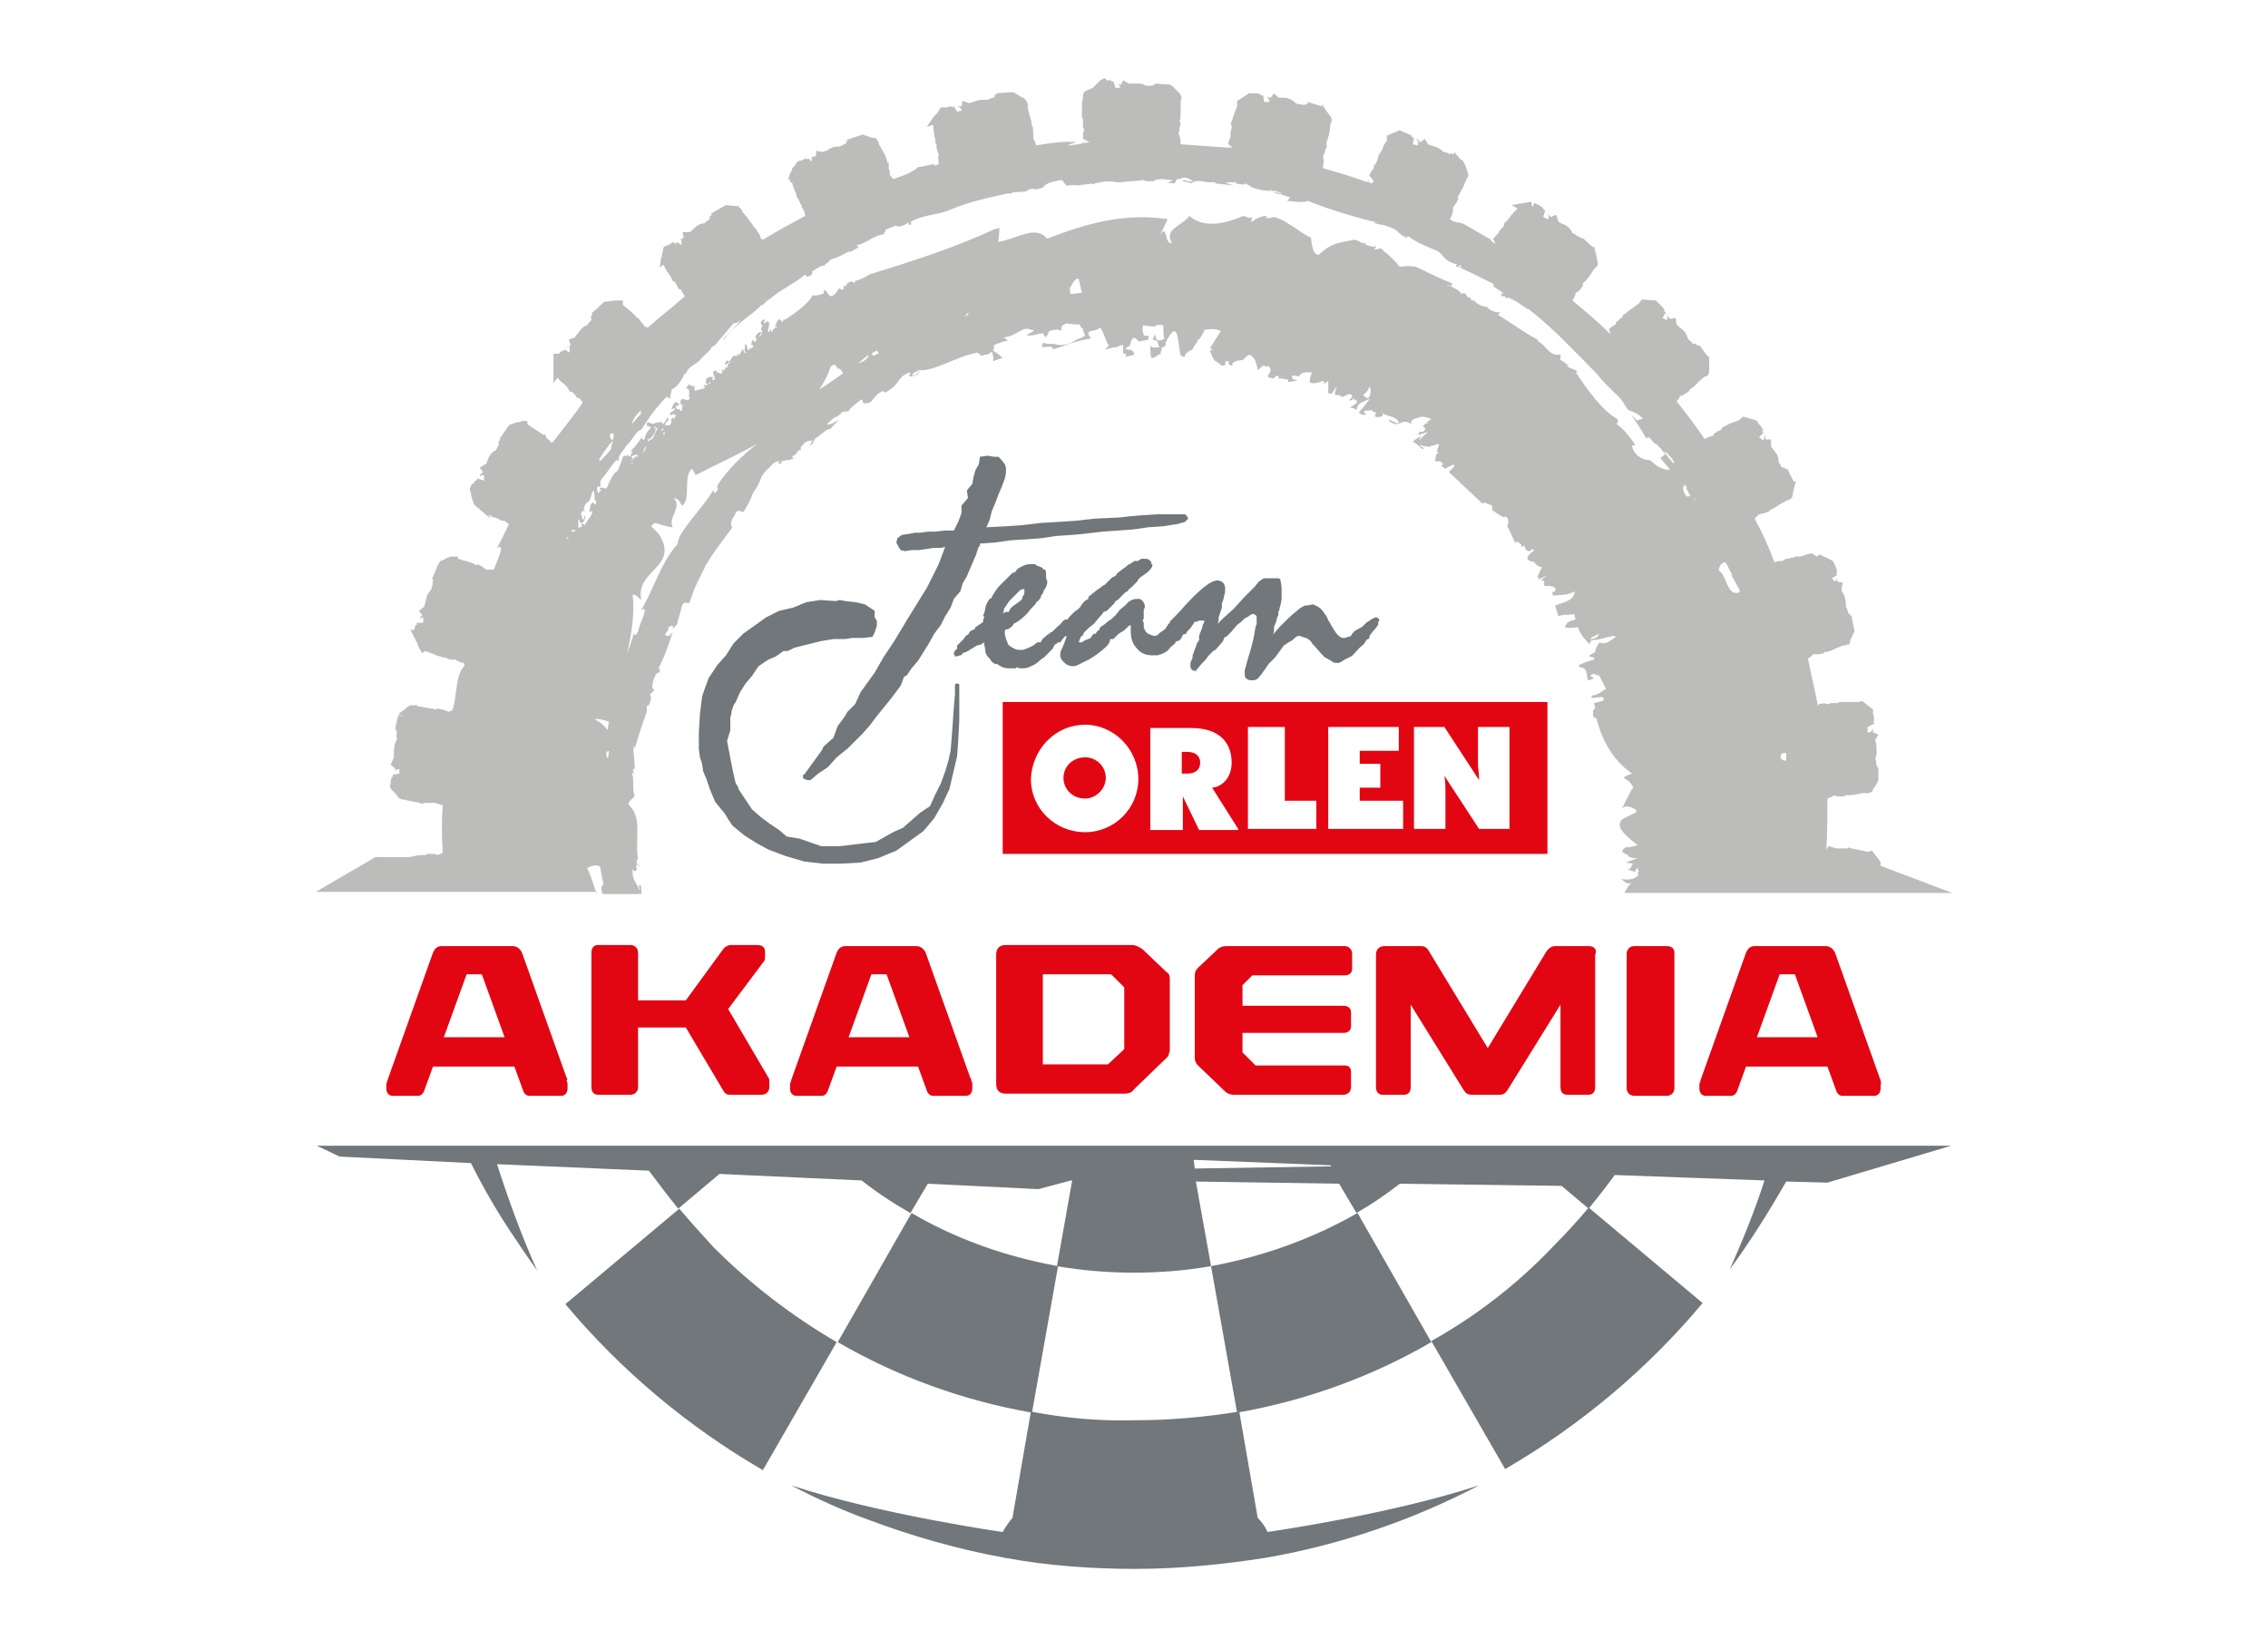 <?xml version="1.0" encoding="utf-8"?>
<!-- Generator: Adobe Illustrator 27.7.0, SVG Export Plug-In . SVG Version: 6.00 Build 0)  -->
<svg version="1.1" id="Warstwa_1" xmlns="http://www.w3.org/2000/svg" xmlns:xlink="http://www.w3.org/1999/xlink" x="0px" y="0px"
	 viewBox="0 0 209 152" style="enable-background:new 0 0 209 152;" xml:space="preserve">
<style type="text/css">
	.st0{display:none;fill:#D81E04;}
	.st1{fill-rule:evenodd;clip-rule:evenodd;fill:#E20613;}
	.st2{fill-rule:evenodd;clip-rule:evenodd;fill:#71777A;}
	.st3{fill:#E20613;}
	.st4{fill:#BCBCBB;}
	.st5{fill:#71777A;}
</style>
<path class="st0" d="M46.3,109.9c-9.2,0-16.7,7.5-16.7,16.7c0,9.2,7.5,16.7,16.7,16.7c9.2,0,16.7-7.5,16.7-16.7
	C62.9,117.4,55.4,109.9,46.3,109.9 M46.3,133.2c-3.6,0-6.6-2.9-6.6-6.5c0-3.6,3-6.6,6.6-6.6c3.6,0,6.5,2.9,6.5,6.6
	C52.8,130.3,49.8,133.2,46.3,133.2z M159,110.8h-9.8v31.7h10v-11.8c0-1.3,0-3-0.3-5l10.9,16.8h9.9v-31.7h-9.9v11.3
	c0,1.4,0,3.1,0.3,5.1L159,110.8z M127.2,31.9l15.3,15.3c6.5,6.5,18.5,7.3,26.2-0.3l-26.5-26.6l-1.6-1.6
	c-6.5-6.5-15.2-10.1-24.4-10.1H91.4c-10.9,0-20.1,8-21.6,18.7h46.4C120.4,27.4,124.3,29,127.2,31.9z M93.9,35.2c0,5,4,9,9,9
	c5,0,9.1-4,9.1-9c0-1.6-0.4-3.2-1.3-4.6H95.2C94.4,31.9,93.9,33.5,93.9,35.2z M97.6,110.8v31.7h21.1v-8.6h-10v-23.1H97.6z
	 M60.1,49.3h9c3.2,0,6.5,1.4,8.8,3.6l42.4,42.4c7.3-7.3,7.3-19.3,0-26.5l-29-29c-5.9-5.9-13.8-9.3-22.2-9.3h-2.7
	c-10.4,0-18.8,8.4-18.8,18.8c0,4,1.2,7.2,3.3,10.6C50.2,54.3,54.5,49.3,60.1,49.3z M132.3,129.9h6.7v-7.4h-6.7v-4h12.4v-7.7h-22.7
	v31.7h23.7v-8.6h-13.4V129.9z M86,129.6c3.6-0.4,5.9-3.6,5.9-8.1c0-6.8-4.2-10.7-12.5-10.7h-13v31.7h9.9V132l5.4,10.5h12.5L86,129.6
	z M78.3,125.5h-1.9v-6.9h1.9c2.4,0,3.7,1.3,3.7,3.5C82,124.3,80.7,125.5,78.3,125.5z"/>
<g>
	<g>
		<g>
			<path class="st1" d="M121.3,76.4v-2.6h-2.9V67H115v9.4H121.3z M139.1,76.4V67h-2.9v3.1v0.3c0,0.4,0.1,0.9,0.1,1.5l-3.2-4.9h-2.8
				v9.4h2.9v-3.5c0-0.4,0-0.9-0.1-1.4l3.2,4.9H139.1z M129.3,76.4v-2.6h-4v-1.2h1.9v-2.2h-1.9v-1.2h3.6V67h-6.5v9.4H129.3z
				 M108.9,71.2v-1.8v-0.1h0.5c0.8,0,1.2,0.4,1.2,1c0,0.6-0.4,1-1.2,1h-0.5V71.2z M114.1,76.4l-2.4-3.8c1-0.1,1.8-1,1.8-2.3
				c0-2-1.3-3.2-3.7-3.2h-3.8v9.4h3v-3.1l1.5,3.1H114.1z M100,69.8c1,0,1.9,0.8,1.9,1.9c0,1-0.9,1.9-1.9,1.9c-1.2,0-2-0.9-2-1.9
				C98,70.6,98.9,69.8,100,69.8 M100,66.8c2.7,0,4.9,2.3,4.9,5c0,2.7-2.2,4.9-4.9,4.9c-2.8,0-5-2.2-5-4.9
				C95.1,69.1,97.2,66.8,100,66.8 M142.6,78.7H92.4v-14h50.2V78.7z"/>
			<g>
				<polygon class="st2" points="78.5,58.8 77.9,58.9 76.8,58.9 76.2,59 75.6,59.1 74.4,59.4 73.2,59.7 72.6,60 72.2,60 71.5,60.5 
					70.8,60.8 69.9,61.4 69.3,62.3 68.7,63 68.2,63.8 67.8,64.7 67.6,65 67.5,65.3 67.4,65.6 67.4,65.8 67.3,66.1 67.3,66.4 
					67.3,67.3 67,68.3 67.5,70.9 67.7,71.8 67.8,72.2 68,72.5 68.1,72.8 68.3,73.1 68.5,73.4 68.7,73.7 69.3,74.6 70.1,75.3 
					70.9,75.9 71.8,76.5 72.5,77.1 73.7,77.3 75.7,78 77.3,78 79,77.8 80.7,77.6 82.3,76.7 83.2,76.3 84,75.6 84.8,74.9 85.7,74.3 
					86.2,73.2 86.7,72.2 87.1,71.1 87.4,70.1 87.6,69.2 87.7,68 87.8,66.6 87.9,65.2 88,64 88,63.2 88,63.1 88.1,63 88.2,63 
					88.3,63 88.4,63.1 88.4,63.2 88.4,66.4 88.3,68.3 88.2,69.7 87.8,71.4 87.5,72.7 86.9,74 86.1,75.4 85.1,76.6 82.6,78.4 
					80.9,79.1 79.3,79.5 77.5,79.6 75.8,79.6 74.1,79.4 72.4,78.9 70.8,78.3 69.7,77.7 68.6,77 67.5,76.1 67.1,75.5 66.8,75 
					65.9,73.9 65.4,72.7 65.1,71.8 64.8,71.1 64.7,70.4 64.5,69.8 64.4,69 64.4,68.1 64.4,67.5 64.5,65.8 64.6,65 64.7,64.2 
					64.9,63.6 65.3,62.5 66.1,61.3 66.9,60.4 67.6,59.3 68.5,58.4 70.6,56.9 71.8,56.3 73.1,56 74.3,55.5 75.6,55.3 77,55.4 
					77.4,55.3 77.9,55.4 78.8,55.5 79.7,55.7 80.6,56.3 80.6,56.9 80.8,57.2 80.8,57.7 80.6,58.3 80.4,58.7 79.5,58.8 				"/>
				<polygon class="st2" points="92.6,44.1 92.3,44.9 92,45.6 91.7,46.4 91.4,47.1 91.2,47.9 90.9,48.6 92.8,48.5 94.2,48.4 
					95.9,48.2 97.6,48.1 99.1,48 100.9,47.8 103.1,47.7 104,47.6 105.1,47.5 106.7,47.4 108.7,47.4 109.2,47.4 109.4,47.6 
					109.5,47.8 109.2,48.1 108.5,48.3 107.2,48.5 105.8,48.6 104.4,48.8 103,48.9 101.6,49 99.9,49.2 98.8,49.3 97.3,49.4 96,49.6 
					94.7,49.7 93.1,49.8 91.7,50 90.3,50.1 90.3,50.3 90.2,50.4 90.1,50.6 90.1,50.7 90,50.9 90,51 89.7,51.7 89.4,52.4 89.1,53.1 
					88.7,53.8 88.5,54.5 87.9,55.2 87.6,56 87.1,56.8 86.7,57.6 86.1,58.4 85.6,59.3 84.6,60.9 84,61.6 83.6,62.2 83.3,62.4 
					83,63.2 82.1,64.4 80.8,66 80.2,66.8 79.5,67.6 78.7,68.4 78.1,69 77.1,69.8 76.3,70.7 75.4,71.3 74.7,71.9 74.4,71.9 
					74.1,71.8 74,71.7 74,71.5 74,71.4 74.1,71.4 74.9,70.3 75.7,69.2 75.9,68.8 76.8,68 77.2,66.9 77.8,66.1 78.1,65.6 78.8,64.9 
					79.3,63.8 80.6,62 81.4,60.6 82.4,59.1 83,58.1 83.6,57.1 84.9,55 85.4,54.2 86.2,52.6 86.5,52 87.1,50.4 86.7,50.5 86,50.5 
					85.4,50.6 84.7,50.7 84,50.7 83.4,50.8 83,50.7 82.8,50.4 82.6,50 82.7,49.6 83.1,49.3 83.8,49.2 84.3,49.1 84.8,49.1 85.5,49 
					86.2,49 87,48.9 87.9,48.9 88.3,48.1 88.6,47.3 88.6,46.6 89.2,45.9 89.1,45.2 89.6,44.6 89.7,44 89.9,43.3 90.2,42.8 
					90.3,42.1 91,42 91.6,42.1 92,42.1 92.3,42.4 92.6,42.8 92.7,43.1 92.7,43.6 				"/>
				<path class="st2" d="M94,55.4l0.2-0.2c0-0.1,0-0.2,0.1-0.3c0.1-0.1,0.1-0.3,0.1-0.4c0-0.1,0-0.2,0-0.2c0,0,0,0-0.1,0h-0.1
					l-0.2,0.1l-0.5,0.5l-0.5,0.5l-0.4,0.6c-0.1,0.1-0.1,0.2-0.1,0.3c0,0.1-0.1,0.2-0.1,0.2c0,0,0,0,0,0c0,0,0,0,0,0c0,0,0,0,0.1,0
					c0,0,0.1,0,0.1-0.1c0,0,0.1,0,0.1,0c0,0,0.1,0,0.1,0c0,0,0,0,0.1,0c0,0,0.1,0,0.1-0.1l0.1-0.2l0.2-0.2L94,55.4z M110.3,61.8
					l-0.2,0c0,0-0.1,0-0.1,0c-0.1,0-0.1,0-0.2-0.1l-0.1-0.2v-0.4l0.2-0.5v-0.2l0.3-0.8l0.1-0.3l0.2-0.3v-0.4l0.3-0.8
					c0-0.1,0-0.2,0.1-0.3c0-0.1,0.1-0.2,0.1-0.2c0,0,0-0.1-0.1-0.1c0,0-0.1,0-0.2,0c0,0-0.1,0-0.2,0c-0.1,0-0.1,0.1-0.2,0.1l-0.2,0
					c-0.1,0.1-0.1,0.2-0.2,0.3c-0.1,0.1-0.1,0.2-0.2,0.3c-0.1,0.1-0.2,0.2-0.3,0.3l-0.1,0.2l-0.3,0.1c-0.1,0.2-0.1,0.3-0.2,0.4
					c-0.1,0.1-0.2,0.2-0.4,0.2l0,0c-0.1,0.1-0.1,0.2-0.2,0.3c-0.1,0-0.1,0.1-0.2,0.1c0,0,0,0,0,0.1c0,0-0.1,0-0.1,0
					c-0.2,0.3-0.4,0.5-0.7,0.6c-0.1,0.1-0.3,0.1-0.5,0.2c0,0,0,0-0.1,0c-0.1,0-0.2,0-0.3,0c0,0-0.1,0-0.1,0c0,0,0,0,0,0
					c-0.6,0-1.1-0.2-1.4-0.6c-0.4-0.4-0.6-0.9-0.6-1.6c0-0.1,0-0.2,0-0.3c0-0.1,0-0.2,0-0.3c-0.1,0-0.1,0.1-0.2,0.1
					c-0.1,0.1-0.1,0.1-0.2,0.2l-0.2,0.2l-0.5,0.3l-0.3,0.3c-0.1,0.1-0.1,0.1-0.2,0.2c0,0-0.1,0-0.1,0c0,0-0.1,0-0.1,0
					c0,0-0.1,0-0.1,0v0c0,0.3-0.2,0.6-0.7,1c-0.5,0.4-1,0.8-1.7,1.1c-0.2,0.1-0.4,0.2-0.6,0.3c-0.2,0.1-0.3,0.1-0.5,0.1
					c-0.2,0-0.5-0.1-0.7-0.3c-0.2-0.2-0.4-0.4-0.4-0.7c0-0.1,0-0.3,0.1-0.5c0.1-0.2,0.2-0.4,0.3-0.7l0.2-0.6c-0.1,0-0.2,0.1-0.2,0.1
					c0,0-0.1,0.1-0.1,0.1c0,0,0,0.1-0.1,0.1c-0.1,0.2-0.2,0.3-0.2,0.3c0,0-0.1,0-0.1,0c0,0,0,0-0.1,0c-0.1,0.1-0.2,0.2-0.3,0.2
					L97,59.8l-0.1,0.1c-0.1,0.1-0.1,0.1-0.2,0.2c-0.1,0.1-0.2,0.2-0.3,0.3l-0.2,0.2l-0.3,0.2c-0.3,0.3-0.6,0.5-0.9,0.6
					c-0.3,0.2-0.6,0.2-0.9,0.2h-0.1l-0.3-0.1l-0.1,0.1h-0.4c-0.3,0-0.6,0-0.8-0.1c-0.2-0.1-0.4-0.2-0.5-0.3l-0.2,0L91.4,61l-0.2-0.3
					l-0.1-0.1c-0.1-0.1-0.2-0.2-0.2-0.3c-0.1-0.1-0.1-0.2-0.1-0.4l-0.1-0.5l0-0.2l-0.3,0.2L90,59.5l-0.3,0.2
					c-0.1,0.1-0.3,0.1-0.3,0.2c-0.1,0-0.1,0.1-0.2,0.1l-0.2,0.1l-0.3,0.1c0,0.1-0.1,0.2-0.2,0.2c-0.1,0-0.2,0.1-0.4,0.1
					c-0.1,0-0.1,0-0.1,0c0,0,0-0.1-0.1-0.2c0-0.1,0-0.2,0.1-0.3c0-0.1,0.1-0.1,0.2-0.2v-0.3c0.1-0.1,0.2-0.2,0.3-0.3
					c0.1-0.1,0.2-0.2,0.3-0.3l0.2-0.3l0.2-0.1c0.1-0.1,0.1-0.2,0.2-0.3c0.1-0.1,0.2-0.1,0.4-0.2l0.1-0.2l0.3-0.2l0.3-0.2
					c0,0,0,0,0.1-0.1c0,0,0-0.1,0-0.1v-0.1l0.1-0.2l-0.1-0.2l0.1-0.2c0.1-0.3,0.1-0.6,0.2-0.8c0.1-0.2,0.2-0.4,0.3-0.5l0.2-0.1
					L91.4,55c0.2-0.3,0.4-0.7,0.7-1c0.3-0.3,0.7-0.7,1.2-1.2h0.1l0.1-0.1l0.1,0l0.1-0.2c0.2-0.2,0.5-0.3,0.7-0.4
					c0.2-0.1,0.4-0.1,0.7-0.1c0.1,0,0.2,0,0.2,0c0.1,0,0.1,0,0.1,0l0.1,0.1l0.5,0.2l0.2,0.2l0.1,0c0.1,0.1,0.1,0.3,0.1,0.4
					c0,0.1,0,0.2,0,0.2c0,0.1,0,0.1,0,0.1c0,0,0,0.1,0,0.1l0.1,0.2l0,0.3l-0.1,0.3l-0.2,0.3l-0.1,0.3c-0.1,0.1-0.2,0.2-0.2,0.4
					c-0.1,0.1-0.2,0.3-0.4,0.4l-0.1,0.2c-0.2,0.2-0.5,0.5-0.7,0.8c-0.3,0.3-0.6,0.6-1.1,0.9l-0.2,0.1l-0.1,0.2l-0.4,0.3L92.7,58
					c0,0-0.1,0.1-0.1,0.1c0,0,0,0.1,0,0.1c0,0.1,0,0.2,0,0.3c0,0.1,0.1,0.2,0.1,0.4l0.1,0.2l0.1,0.3c0.2,0.2,0.4,0.3,0.6,0.4
					c0.2,0.1,0.4,0.1,0.6,0.1c0.1,0,0.3,0,0.4-0.1c0.1,0,0.3-0.1,0.5-0.2l0.2-0.1l0.4-0.3l0.3,0l0.1-0.2c0,0,0,0,0.1-0.1l0-0.1h0.1
					c0,0,0.1-0.1,0.1-0.1c0.1-0.1,0.2-0.2,0.4-0.3l0,0l0,0c0,0,0.1-0.1,0.1-0.1l0.2-0.1l0.2-0.2c0,0,0.1-0.1,0.1-0.1
					c0.1-0.1,0.2-0.2,0.2-0.2c0.2-0.1,0.3-0.3,0.4-0.4c0.1-0.1,0.2-0.2,0.3-0.2l0.2,0c0-0.1,0.1-0.2,0.2-0.3
					c0.1-0.1,0.2-0.2,0.4-0.4l0.4-0.3c0.1-0.1,0.2-0.2,0.3-0.4c0.1-0.1,0.2-0.3,0.4-0.4l0.2-0.1v-0.2l0.9-0.7l0.3-0.2
					c0-0.1,0.1-0.1,0.1-0.1c0.1,0,0.1-0.1,0.2-0.1l0.2-0.2l0.1-0.1c0.1-0.1,0.2-0.2,0.3-0.3c0.1-0.1,0.2-0.1,0.3-0.2l0.1,0l0.1-0.2
					c0.2-0.2,0.5-0.4,0.9-0.7c0.1-0.1,0.2-0.2,0.3-0.2l0.3-0.2c0.1-0.1,0.2-0.1,0.2-0.1c0.1,0,0.1,0,0.2,0c0.1,0,0.1,0,0.2-0.1
					c0.1,0,0.1-0.1,0.2-0.1c0,0,0.1,0,0.1,0c0.1,0,0.1,0,0.2,0c0.1,0,0.3,0,0.4,0.1c0.1,0.1,0.2,0.2,0.2,0.2c0,0,0,0,0,0.1
					c0,0,0,0.1,0,0.1c0,0,0,0,0.1,0c0,0,0,0,0,0.1c0,0.1-0.1,0.3-0.3,0.5c-0.2,0.2-0.5,0.4-0.8,0.6l-0.2,0.2c0,0.1-0.2,0.3-0.5,0.6
					c-0.2,0.2-0.4,0.3-0.5,0.5l-0.2,0.1l-0.2,0.2l-0.2,0.2l-0.3,0.3l-0.2,0.1l-0.1,0.2l-0.4,0.4l-0.3,0.3l-0.3,0.1
					c-0.1,0.2-0.3,0.4-0.4,0.5c-0.2,0.2-0.3,0.4-0.5,0.6l-0.5,0.4l-0.4,0.4c0,0.1-0.1,0.1-0.1,0.2c0,0.1-0.1,0.1-0.2,0.2l-0.2,0.5
					c0,0,0.1,0,0.1,0c0,0,0,0,0.1,0c0,0,0.1,0,0.1,0l0.3-0.2l0.3-0.1l0.2-0.1l0.2-0.3l0.1-0.1l0.2,0c0-0.1,0.1-0.2,0.2-0.3
					c0.1,0,0.1,0,0.1-0.1l0.1-0.2l0.3-0.2c0.2-0.1,0.3-0.3,0.5-0.4c0.2-0.1,0.4-0.3,0.6-0.5l0.4-0.5l0.6-0.5
					c0.1-0.2,0.3-0.3,0.5-0.4c0.2-0.1,0.4-0.1,0.7-0.1c0.1,0,0.2,0.1,0.3,0.2c0.1,0.1,0.2,0.3,0.2,0.5v0.1l-0.1,0.2l0,0.1l0,0.7
					l-0.1,0.2l0.1,0.2l0,0.4c0.1,0.3,0.2,0.5,0.4,0.6c0.2,0.1,0.4,0.2,0.6,0.2c0.1,0,0.2,0,0.3-0.1c0,0,0.1-0.1,0.1-0.1
					c0.1-0.1,0.2-0.2,0.3-0.2l0.2-0.2h0c0,0,0.1,0,0.1,0c0,0,0-0.1,0-0.1c0,0,0,0,0.1-0.1c0-0.1,0.1-0.1,0.1-0.2l0.2-0.2v-0.1
					c0.4-0.4,0.9-0.9,1.5-1.6c1.4-1.5,2.3-2.2,2.9-2.2c0.2,0,0.4,0.1,0.5,0.2c0.1,0.1,0.2,0.3,0.2,0.5c0,0.3,0,0.5-0.1,0.7
					c0,0.2-0.1,0.5-0.2,0.7V56l-0.1,0.3l-0.2,0.6l0,0.3l-0.1,0.3l0.2-0.2l0.3-0.3l1-0.9l0.9-1l1-1l0.4-0.5l0.3-0.2
					c0.1-0.1,0.2-0.1,0.3-0.1c0.1,0,0.3,0,0.6,0l0.4,0c0,0,0,0,0.1,0c0,0,0,0,0.1,0c0.1,0,0.2,0.1,0.2,0.2c0,0.1,0.1,0.4,0.1,0.7
					c0,0.3,0,0.6,0,0.9c0,0.3-0.1,0.7-0.2,1v0.1l-0.1,0.2l0,0.3l-0.1,0.2l-0.1,0.4l-0.2,0.5c0,0.1,0,0.2,0,0.3c0,0.1,0,0.2-0.1,0.4
					l0.6-0.7c0.7-0.7,1.2-1.2,1.5-1.4c0.3-0.3,0.6-0.5,0.9-0.6h0.2l0.5-0.1c0.2,0.1,0.5,0.2,0.7,0.4c0.2,0.2,0.4,0.5,0.6,0.8
					l0.1,0.3l0.1,0.1c0.1,0.2,0.2,0.4,0.4,0.7c0.3,0.5,0.6,0.8,0.9,0.8c0.1,0,0.2,0,0.4-0.1c0,0,0.1,0,0.1,0l0.2-0.1l0.1-0.2
					l0.3-0.3c0,0,0.1,0,0.2-0.1c0.2-0.1,0.4-0.2,0.5-0.3c0.1-0.1,0.2-0.2,0.3-0.3c0.1-0.1,0.2-0.1,0.3-0.2l0.3-0.2
					c0.1,0,0.1,0,0.2-0.1c0.1,0,0.1,0,0.1,0c0.1,0,0.1,0,0.2,0.1c0.1,0,0.1,0.1,0.1,0.1c0,0,0,0.1,0,0.1c0,0-0.1,0.1-0.1,0.2v0.2
					c-0.1,0.1-0.2,0.3-0.4,0.5c-0.2,0.2-0.3,0.4-0.4,0.5v0.1c0,0.1,0,0.1-0.1,0.2c0,0-0.1,0-0.2,0.1c-0.1,0.2-0.2,0.4-0.5,0.6
					c-0.1,0.1-0.1,0.1-0.2,0.2c-0.3,0.3-0.5,0.6-0.7,0.7c-0.2,0.1-0.4,0.2-0.6,0.3l-0.3,0.2c-0.1,0-0.2,0.1-0.2,0.1
					c-0.1,0-0.1,0-0.2,0c-0.1,0-0.3,0-0.4-0.1c-0.1-0.1-0.2-0.1-0.3-0.2l-0.4-0.2l-0.3-0.3l-0.7-0.8l-0.2-0.2l-0.1-0.2l-0.4-0.3
					c0,0-0.1,0-0.1,0c-0.3-0.1-0.5-0.2-0.6-0.2c-0.1,0-0.3,0.1-0.5,0.3c-0.1,0.1-0.2,0.2-0.3,0.2l-0.6,0.4l-0.8,1.1l-0.6,0.6
					l-0.2,0.3l-0.5,0.7c-0.2,0.2-0.3,0.4-0.4,0.4c-0.1,0.1-0.3,0.1-0.5,0.1c-0.2,0-0.4-0.1-0.5-0.2c-0.1-0.1-0.1-0.3-0.1-0.7
					l0.3-1.1l0.3-1l0.2-0.8l0.1-0.5l0-0.1l0.1-0.5l0.1-0.3V57c0-0.1,0-0.3-0.1-0.3c-0.1-0.1-0.1-0.1-0.2-0.1c-0.1,0-0.2,0-0.3,0.1
					c-0.1,0.1-0.3,0.2-0.5,0.3l-0.3,0.3l-0.4,0.3l-0.6,0.7c-0.1,0.1-0.3,0.3-0.3,0.3c-0.1,0.1-0.2,0.1-0.3,0.2l-0.1,0.3l-0.7,0.8
					l-0.2,0.1l-0.4,0.4c-0.1,0.1-0.2,0.3-0.4,0.5c-0.2,0.2-0.4,0.4-0.6,0.7c-0.1,0.1-0.2,0.1-0.2,0.2c-0.1,0-0.1,0.1-0.2,0.1
					C110.5,61.8,110.4,61.8,110.3,61.8C110.4,61.8,110.3,61.8,110.3,61.8"/>
			</g>
		</g>
		<g>
			<path class="st3" d="M52.2,99.3l-4.1-11.5c-0.2-0.4-0.5-0.6-0.9-0.6h-6.4c-0.2,0-0.3,0-0.5,0.1c-0.2,0.1-0.3,0.3-0.4,0.5
				l-4.1,11.5c0,0.1-0.1,0.2-0.1,0.3c0,0.1-0.1,0.2-0.1,0.4v0.3c0,0.4,0.2,0.7,0.6,0.7h2.3c0.3,0,0.5-0.2,0.6-0.5l0.8-2.2h7.5
				l0.8,2.2c0.1,0.3,0.3,0.5,0.6,0.5h2.9c0.4,0,0.6-0.3,0.6-0.7v-0.3c0-0.1,0-0.3-0.1-0.4C52.3,99.5,52.3,99.4,52.2,99.3z
				 M46.5,95.6h-5.6l2.1-5.8h1.4L46.5,95.6z"/>
			<path class="st3" d="M67.1,93l3.3-4.4c0.1-0.1,0.1-0.3,0.1-0.4v-0.5c0-0.4-0.3-0.6-0.7-0.6h-2.5c-0.1,0-0.4,0.1-0.6,0.3l-3.5,4.8
				h-4.4v-4.4c0-0.4-0.3-0.7-0.7-0.7h-3c-0.4,0-0.6,0.3-0.6,0.7v12.4c0,0.4,0.2,0.7,0.6,0.7h3c0.4,0,0.7-0.3,0.7-0.7v-5.5h4.4
				l3.5,5.9c0.2,0.3,0.4,0.3,0.6,0.3h2.9c0.4,0,0.7-0.3,0.7-0.7v-0.4c0-0.2,0-0.4-0.1-0.5L67.1,93z"/>
			<path class="st3" d="M89.4,99.3l-4.1-11.5c-0.2-0.4-0.5-0.6-0.9-0.6H78c-0.2,0-0.3,0-0.5,0.1c-0.2,0.1-0.3,0.3-0.4,0.5L73,99.3
				c0,0.1-0.1,0.2-0.1,0.3c0,0.1-0.1,0.2-0.1,0.4v0.3c0,0.4,0.2,0.7,0.6,0.7h2.3c0.3,0,0.5-0.2,0.6-0.5l0.8-2.2h7.5l0.8,2.2
				c0.1,0.3,0.3,0.5,0.6,0.5H89c0.4,0,0.6-0.3,0.6-0.7v-0.3c0-0.1,0-0.3-0.1-0.4C89.5,99.5,89.5,99.4,89.4,99.3z M83.8,95.6h-5.6
				l2.1-5.8h1.4L83.8,95.6z"/>
			<path class="st3" d="M105.3,87.5c-0.3-0.2-0.6-0.4-1-0.4H92.7c-0.6,0-0.9,0.3-0.9,0.9v11.9c0,0.6,0.3,0.9,0.9,0.9h10.9
				c0.4,0,0.7-0.1,0.9-0.4l3-2.9c0.1-0.1,0.2-0.2,0.2-0.3c0-0.1,0.1-0.2,0.1-0.4v-6.6c0-0.3-0.1-0.5-0.3-0.6L105.3,87.5z M103.6,91
				v5.6c0,0,0,0.1,0,0.1l-1.5,1.4c0,0,0,0-0.2,0l-5.8,0l0-8.3h6.2c0.1,0,0.1,0,0.2,0.1L103.6,91z"/>
			<path class="st3" d="M123.9,98.2l-8.2,0l-1.2-1.2v-1.8h9.3c0.4,0,0.7-0.2,0.7-0.6v-1.3c0-0.4-0.3-0.6-0.7-0.6h-9.3v-1.8
				c0-0.1,0-0.1,0-0.1l0.9-0.9h8.5c0.4,0,0.7-0.2,0.7-0.6v-1.4c0-0.4-0.3-0.7-0.7-0.7H113c-0.3,0-0.6,0.1-0.8,0.3l-1.8,1.7
				c-0.2,0.2-0.3,0.4-0.3,0.7v7.6c0,0.3,0.1,0.5,0.3,0.7l2.5,2.4c0.2,0.2,0.5,0.3,0.8,0.3h10.1c0.4,0,0.7-0.3,0.7-0.7v-1.4
				C124.5,98.4,124.3,98.2,123.9,98.2z"/>
			<path class="st3" d="M146.4,87.2h-3.1c-0.3,0-0.6,0.2-0.8,0.5l-5.4,8.9l-5.4-8.9c-0.2-0.4-0.5-0.5-0.7-0.5h-3.4
				c-0.5,0-0.8,0.3-0.8,0.8v12.2c0,0.4,0.2,0.7,0.6,0.7h2c0.4,0,0.6-0.3,0.6-0.7v-7.6l4.9,7.9c0.2,0.3,0.4,0.4,0.7,0.4h2.6
				c0.3,0,0.5-0.1,0.7-0.4l4.9-7.9v7.6c0,0.4,0.2,0.7,0.6,0.7h2c0.4,0,0.6-0.3,0.6-0.7V88C147.2,87.5,146.9,87.2,146.4,87.2z"/>
			<path class="st3" d="M153.6,87.2h-3c-0.4,0-0.7,0.3-0.7,0.7v12.4c0,0.4,0.3,0.7,0.7,0.7h3c0.4,0,0.7-0.3,0.7-0.7V87.8
				C154.3,87.4,154,87.2,153.6,87.2z"/>
			<path class="st3" d="M173.3,99.6c0-0.1-0.1-0.2-0.1-0.3l-4.1-11.5c-0.2-0.4-0.5-0.6-0.9-0.6h-6.4c-0.2,0-0.3,0-0.5,0.1
				c-0.2,0.1-0.3,0.3-0.4,0.5l-4.1,11.5c0,0.1-0.1,0.2-0.1,0.3c0,0.1-0.1,0.2-0.1,0.4v0.3c0,0.4,0.2,0.7,0.6,0.7h2.3
				c0.3,0,0.5-0.2,0.6-0.5l0.8-2.2h7.5l0.8,2.2c0.1,0.3,0.3,0.5,0.6,0.5h2.9c0.4,0,0.6-0.3,0.6-0.7v-0.3
				C173.4,99.8,173.3,99.7,173.3,99.6z M167.5,95.6h-5.6l2.1-5.8h1.4L167.5,95.6z"/>
		</g>
		<polygon class="st3" points="104.5,76.2 104.5,76.2 104.5,76.2 		"/>
		<rect x="104.5" y="76.2" class="st3" width="0" height="0"/>
		<rect x="104.5" y="76.2" class="st3" width="0" height="0"/>
		<polygon class="st3" points="104.5,76.2 104.5,76.2 104.5,76.2 104.5,76.2 104.5,76.2 		"/>
		<rect x="104.5" y="76.2" class="st3" width="0" height="0"/>
		<rect x="104.5" y="76.2" class="st3" width="0" height="0"/>
		<rect x="104.5" y="76.2" class="st3" width="0" height="0"/>
		<polygon class="st3" points="104.5,76.2 104.5,76.2 104.5,76.2 104.5,76.2 104.5,76.2 		"/>
		<polygon class="st3" points="104.5,76.2 104.5,76.2 104.5,76.2 104.5,76.2 104.5,76.2 		"/>
		<polygon class="st3" points="104.5,76.2 104.5,76.2 104.5,76.2 		"/>
		<polygon class="st3" points="104.5,76.2 104.5,76.2 104.5,76.2 		"/>
		<polygon class="st3" points="104.5,76.2 104.5,76.2 104.5,76.2 		"/>
		<polygon class="st3" points="104.5,76.2 104.5,76.2 104.5,76.2 		"/>
		<polygon class="st3" points="104.5,76.2 104.5,76.2 104.5,76.2 		"/>
		<rect x="104.5" y="76.2" class="st3" width="0" height="0"/>
		<rect x="104.5" y="76.2" class="st3" width="0" height="0"/>
		<polygon class="st3" points="104.5,76.2 104.5,76.2 104.5,76.2 104.5,76.2 104.5,76.2 		"/>
		<polygon class="st3" points="104.5,76.2 104.5,76.2 104.5,76.2 		"/>
		<polygon class="st3" points="104.5,76.2 104.5,76.2 104.5,76.2 		"/>
		<rect x="104.5" y="76.2" class="st3" width="0" height="0"/>
		<polygon class="st3" points="104.5,76.2 104.5,76.2 104.5,76.2 		"/>
		<path class="st4" d="M55,82.4c-0.3-0.8-0.5-1.6-0.9-2.4c0.6-0.3,1-0.3,1.2-0.1c0.1,0.5,0.2,1.1,0.3,1.6l-0.2,0.3
			c0,0.2,0.1,0.4,0.1,0.6h3.6c0-0.4,0-0.8-0.1-0.8c-0.3-0.1,0.1,0.5-0.1,0.4c-0.2-0.6-0.7-0.9-0.6-1.9c0.2,0.4,0.3,0.1,0.4,0
			c0-0.1-0.1-0.2-0.1-0.3c0.1-0.2,0.2,0,0.3,0.1v0c0,0,0-0.1,0-0.1c-0.1-0.1-0.3-0.1-0.2-0.6l0.1,0c-0.3-1.7,0.3-3.4-0.5-4.6
			l-0.4-0.5c0.2-0.5,0.4-0.4,0.6-0.8c-0.3-0.4,0-1.8-0.3-2c0.1-0.1,0.2,0,0.2,0.1c0-0.1,0-0.3-0.1-0.4c0.1-0.1,0.1-0.1,0.2-0.2
			c0-0.7-0.2-1.5-0.1-2.1l0.1,0.3c0.3-1.1,0.7-2.3,1.1-3.4c0-0.2,0-0.3,0-0.5c0.1-0.1,0.1-0.1,0.2-0.1c0.1-0.2,0.1-0.4,0.2-0.6
			c0-0.2-0.1-0.3-0.1-0.4l0.4-0.4l-0.2-0.2c0-0.7,0.4-1.6,0.7-1.4c0-0.3,0-0.6-0.2-0.3c0.4-0.6,1.1-2.4,1.4-3.5
			c-0.3,0.5-0.4,0.4-0.6,0.4c-0.3-0.3,0.2-0.2,0.2-0.8c0.1,0,0.5-0.4,0.4,0.2c0.1-0.2,0.3-0.3,0.4-0.5c0.1-0.5,0.3-1,0.4-1.5
			c0.2-0.7,0.5-0.4,0.7-0.4c0.1-0.2,0.1-0.3,0.2-0.5c0.3-1,0.8-1.9,1.3-2.9c0,0,0,0,0-0.1c0,0,0,0,0.1-0.1c0.7-1.2,1.6-2.3,2.4-3.4
			c-0.2-0.1-0.2-0.6,0.2-1.1c0.2-0.6,0.4-0.4,0.8-0.3c0.4-0.6,0.7-1.2,0.9-1.8c0.4-0.5,0.6-1,0.8-1.5c0.2-0.3,0.4-0.6,0.7-0.8
			c0.3-0.4,0.6-0.6,0.9-0.6c0,0.1-0.1,0.2,0,0.3c0.9-0.6,0,0,0.2-0.3c0.2,0,0.4-0.1,0.7-0.1c0.1,0,0.2-0.1,0.3-0.1c0,0,0,0,0,0
			c0,0,0,0,0,0c0,0,0.1,0,0.1,0l-0.1-0.2c0.1-0.1,0.3-0.2,0.4-0.3c0-0.1,0.1-0.2,0.2-0.3c0.1,0,0.1,0,0.2,0c0,0,0,0,0,0
			c0-0.1,0-0.2,0-0.3c0,0,0,0,0,0c0.5-0.6,0.5-0.5,1-0.6c0,0,0,0,0,0c0,0,0.1,0,0.1,0c-0.1,0.1-0.1,0.2-0.2,0.3
			c0,0.1-0.1,0.2-0.1,0.2c0.1-0.1,0.2-0.1,0.2-0.2c0,0,0.1,0,0.1,0c0.1-0.1,0-0.4,0.4-0.6c0.4-0.3,1.2-1,1.2-0.7
			c0.2-0.4,0.6-0.6,0.8-0.9c-0.3,0.2-0.9,0.5-1.1,0.4c0.2-0.2,0.7-0.7,0.9-0.7l-0.2,0.2c0.2-0.2,1-0.7,0.5-0.6l0.8-0.1
			c0.1-0.3,0.7-0.7,1.2-1.1c0.1,0.1,0.1,0.3,0.2,0.4c0.1,0,0.2-0.1,0.3-0.1c0,0-0.1,0.1-0.1,0.1c0.1,0,0.3-0.1,0.5-0.2
			c0.2-0.3,0.4-0.5,0.6-0.7c0.4-0.3,0.6-0.3,0.6-0.1c1.5-0.7,1.1-1.5,2.4-1.9c-0.3,0.6,0.1,0.4,0.7,0.2c0-0.1,0-0.2,0.2-0.3
			c-0.2-0.1-0.2,0.4-0.7,0.4c-0.2-0.1,0.4-0.4,0.6-0.5c1.3,0.2,3.5-1.3,5.4-1.6c0.1,0.1,0.2,0.2,0.3,0.2c0,0,0,0.1,0,0.1
			c0,0,0,0,0,0c0.2,0,0.3-0.1,0.3-0.1c0,0,0,0,0,0c0.3,0,0.5-0.1,0.7-0.3c0.1,0.3,0.2,0.6,0.1,0.8c0,0,0.1,0.1,0.1,0.1
			c0-0.1,0.5-0.2,0.8-0.3c-0.3-0.3-0.6-0.5-0.9-0.7c0.1-0.1,0.1-0.3,0.1-0.4c0,0,0,0,0-0.1c0.3-0.1,0.9-0.4,1.3-0.4l-0.4-0.3
			c1.2-0.1,1.7-1.1,2.5-0.7c0.7,0-0.2,0.3-0.4,0.5c0.4,0.1,1-0.1,1.5-0.2c0.1,0.2,0.2,0.3,0.3,0.4c0.1-0.2,0.2-0.4,0.3-0.6
			c0.4-0.1,0.8-0.2,1.1,0c0.1-0.2-0.3-0.4,0.5-0.7c0.3,0.1,0.8,0.1,1.2,0.1c0,0.1,0.1,0.3,0.3,0.4c0,0,0,0.1,0,0.2c0,0,0,0,0,0
			c0.1,0.1,0.1,0.3,0.2,0.4c-0.2,0.2-0.5,0.3-0.8,0.4c-0.6,0.5-1.5,0.6-2.1,0.4c-0.4,0-0.7,0-0.9-0.1c0,0,0,0-0.1,0
			c0,0.1-0.1,0.3-0.1,0.4c0.4,0,1.1-0.2,1,0.2c1.2-0.3,1.7-0.7,3.5-1c0-0.3-0.5-0.4,0-0.7c0,0,0,0,0,0c0.3,0,0.6-0.1,0.9-0.3
			c0.4,0.6,0.6,1.6,0.8,1.6c-0.1,0.2-0.3,0.3-0.4,0.4c0.4,0,0.6-0.2,1.1-0.2c0.2-0.1,0.4-0.2,0.6-0.2c0,0.3,0,0.6,0,0.8
			c0.1,0,0.2,0,0.3,0l-0.1,0.3c0.3-0.1,0.5-0.1,0.8-0.2c0-0.1,0-0.3-0.2-0.4c0,0,0,0,0,0c0,0,0,0,0,0c-0.1-0.1-0.2-0.1-0.3,0
			c0,0,0-0.1,0-0.1c-0.1,0-0.2,0-0.3,0c0.1-0.2,0.3-0.3,0.4-0.3c0.3-1.2,0.5-0.7,0.9-0.4c0.1-0.1,0.5-0.1,0.8-0.2
			c0.2-0.9-0.5,0.3-0.5-1c0-0.1,0-0.2,0-0.3c0.4,0,0.8,0.1,1.1,0.1c0.2-0.2,0.5-0.2,0.8-0.1c0,0.4,0,0.9,0.1,1.2
			c-0.2,0.2-0.9,0.4-0.8-0.4c-0.1,0.1-0.2,0.3-0.3,0.5c0.8,0.1,0.3,0.4,0.7,0.7c-0.2,0-0.9,0.1-0.8-0.1c0,0,0,0-0.1,0
			c0,0.4,0,0.7,0.1,1.1c0.4,0,0.5-0.3,0.9-0.4c-0.2-0.1,0.2-0.4,0-0.5c0.2-0.1,0.3-0.2,0.4-0.2c0-0.1,0-0.2,0-0.3
			c1.2-2.4,1.1-0.2,1.4,1.2c0.1,0,0.3,0.1,0.4,0.1c-0.1-0.3,0.3-0.5,0.7-0.7c0.1-0.3,0.3-0.5,0.5-0.8c0,0-0.1-0.1-0.1-0.1
			c0.1,0,0.1,0,0.2,0c0.2-0.3,0.4-0.6,0.5-0.9c0.5-0.1,1.1-0.1,1.5,0.1l-1,1.6l0.3,0.1l-0.3,0.1c0.1,0.3,0.2,0.6,0.4,0.9
			c0.3,0.2,0.6,0.4,0.7,0.5c0.7,0-0.1-0.5,0.7-0.4c-0.2,0.1-0.1,0.3,0.2,0.4c0,0,0.1,0,0.1,0c-0.2-0.3,0.4-0.5,0.8-0.5
			c0,0,0.1,0,0.1,0c0.2-0.2,0.4-0.4,0.6-0.5c0.5,0.1,0.7,0.8,0.8,1.4c0.2-0.1,0.3-0.3,0.5-0.4c0.2,0,0.3,0.1,0.4,0.1
			c0,0,0-0.1,0.1-0.1c0,0.1,0.1,0.2,0.2,0.3C117,34,117,34,117.1,34l-0.1,0c0,0,0.1,0.1,0.1,0.1c0,0.1-0.1,0.2-0.1,0.3
			c-0.1,0.1-0.1,0.1-0.2,0.2c0,0,0,0,0,0c0,0,0.1,0,0.1,0c0,0,0,0.1-0.1,0.1c0.1,0.1,0.2,0.1,0.5,0.2l0.4-0.3
			c0.1,0.1,0.2,0.2,0.1,0.3c0.3-0.1,0.7,0.1,0.9,0.1l0,0.2c0.2,0,0.6-0.1,0.9-0.1c0,0,0,0,0,0c-0.1,0-0.3-0.1-0.5-0.2
			c-0.2-0.4,0.3-0.3,0.6-0.2c0.3-0.6,1.1-0.3,1.2-0.4c-0.2,0.6-0.3,0.9-0.1,1c0,0-0.1,0-0.1,0c0.1,0,0.1,0,0.2,0c0,0,0,0,0,0
			c0.3,0.1,0.7-0.1,1.1-0.2c0,0.1,0,0.2,0,0.3c0.1-0.1,0.3-0.2,0.4-0.3c0,0.5,0,0.8,0,1.1c0.1,0.1,0.2,0.1,0.3,0.1l0.5-0.7
			c-0.1,0.3-0.2,0.6-0.2,0.8c0.2,0,0.5,0,0.7,0.2c0.4-0.2,0.9-0.5,0.9,0c-0.1,0.1-0.2,0.2-0.3,0.3c0.2,0,0.4,0,0.4-0.2
			c0.1,0.1,0.1,0.1,0.2,0.2c0,0,0.1,0,0.1-0.1c0,0,0,0.1,0,0.1c0.1,0.2,0,0.3-0.1,0.3c-0.2,0.2-0.4,0.3-0.5,0.4c0,0,0,0,0,0
			c0.2,0,0.4,0,0.6,0.2c0.1-0.3,0.1-0.6,0.7-0.8c0.2-0.1,0.3-0.2,0.5-0.2c-0.3,0.4-0.6,0.8-1,1.2c0.2,0.2,0.4,0.3,0.7,0.2
			c-0.6-0.5,0.3-0.3,0.5-0.4c0.1,0.1,0.2,0.2,0.3,0.2c0,0,0.1,0,0.1-0.1c0,0.2-0.1,0.4-0.1,0.5c0.4,0.1,1,0,0.6-0.4
			c0.4,0.4,1.3,0.3,1.6,0.9c0,0.4-1.1-0.5-0.9-0.1c1.1,0.8,1-0.4,2.1,0.3c-0.2-0.3,0.1-0.5,0.6-0.6c0.4-0.2,0.8,0,1.2,0.1
			c-0.1,0.1-0.3,0.2-0.4,0.3c0.1,0.2,0,0.1-0.1,0.1c-0.1,0.1-0.2,0.2-0.3,0.3l0.2,0.1c0.1,0.4-0.2,0.4-0.5,0.4
			c0,0.1-0.1,0.2-0.1,0.3c0.3-0.1,0.6-0.2,0.9-0.3c-0.2,0.2-0.6,0.5-0.8,0.8c0-0.1,0-0.2,0.2-0.4c-0.3,0.1-0.6,0.3-0.8,0.5
			c0.4,0.2,0.8,0.7,0.9,0.7c0.3-0.2-0.4-0.2-0.2-0.4c0.3,0.2,0.6,0.1,0.9,0.2c0,0,0,0,0-0.1c0.2,0,0.5-0.1,0.8-0.2
			c0,0.2-0.1,0.4-0.2,0.7c0.1,0.1,0.1,0.1,0.2,0.2c-0.1,0-0.2,0-0.2,0c0,0.1-0.1,0.2-0.1,0.3c0,0.1,0,0.3-0.1,0.3c0,0,0,0,0,0
			c0.3,0.4,0.4-0.2,0.8,0.4l-0.2,0.1c0.1,0.1,0.2,0.2,0.4,0.3c0.3-0.2,0.5-0.3,0.8-0.4c0,0,0,0.1,0,0.2l-0.5,0.5
			c1,0.9,2.1,2,3.1,2.9c0.1,0,0.1,0,0.2-0.1c0.2,0.1,0.4,0.2,0.7,0.3c0,0.1,0,0.3,0,0.4c0.4,0.3,0.7,0.5,1.1,0.7
			c0,0,0.1-0.1,0.1-0.1c0.4,0.1,0.3,0.6,0.2,0.9c0.2,0.4,0.5,1,0.8,1.7c-0.2-0.5,0.3-0.2,0.5,0l0,0.2c0.1,0,0.2-0.1,0.3-0.1
			c0,0.3,0.2,0.5,0.4,0.5c0.1,0,0.2-0.1,0.3-0.2c0.1,0.1,0.2,0.1,0.2,0.1c-1.1,0.8-0.6,1,0,1.1c0.1,0.3,0.4,0.4,0.7,0.5
			c-0.2,0.3-0.3,0.6-0.4,0.8c0,0.1,0.1,0.2,0.1,0.3l0.8-0.4c-0.3,0.2-0.5,0.4-0.6,0.5c0.1,0,0.3,0,0.3,0.1l0,0.4c0.5,0,1.2,0,1,0.5
			c-0.1,0-0.2,0.1-0.3,0.1c0.1,0.1,0.1,0.2,0.1,0.3c0.7-0.1,1.4,0,2-0.4c0,0.8-0.9,1-1.8,1.3c0.1,0.3,0.2,0.6,0.3,1
			c0.4-0.2,0.9-0.1,1.5-0.2c0,0.2,0,0.3,0.1,0.5c-0.3,0.1-0.8,0.1-1,0.7c0.2,0.1,0.7,0.1,1.2,0c0.2,0.6,0.6,1.1,1.1,1.6
			c0-0.2,0.1-0.3,0.2-0.4c0.6,0,1.4-0.3,2.1-0.4c0,0,0,0.1,0.1,0.1c-0.5,0.3-0.9,0.8-1.5,0.5c-0.2,0.3-0.4,0.6-0.4,0.9
			c-0.2,0.1-0.4,0.2-0.6,0.4c0.2,0,0.3,0.1,0.5,0.1c0,0.1,0,0.1,0,0.2c-0.5,0.1-1,0.3-1.4,0.5c0,0.1,0,0.1,0.1,0.2
			c0.9,0,0.5,1.2,0.8,1.2c1.2-0.3-0.5-0.3,0.5-0.6c0.1,0.1,0.3,0.1,0.5,0.2c0.2,0.4,0.4,0.8,0.6,1.2c-0.4,0.2-0.8,0.6-1.3,0.6
			c-0.4,0.6,1.5-0.3,1,0.5l-0.8,0.2c0,0.2,0.1,0.3,0.1,0.5c-0.1,0-0.1,0.1-0.2,0.2c0,0.2,0,0.3,0,0.5c0.1,0.1,0.2,0.2,0.3,0.2
			c0.5,1.8,1.3,3.7,3.3,5.1c-0.3,0.1-0.6,0.2-0.8,0.4c0.5,0.2,0.8,0.6,0.9,0.9c-0.4,0.5-0.6,1.2-1.1,2c0.3-0.5,1.1-0.2,1.4,0.1
			c0,0.1-0.1,0.2-0.1,0.2l-1.2,0.6c-0.8,0.8,0.6,1.7,1.4,2.4c-0.3,0.1-0.7,0.2-1.1,0.2c-0.6,0.4-0.2,0.5,0.2,0.7
			c0,0.2,0.4,0.3,0.9,0.3l-1.1,0.4l0.7,0.1c-0.2,0.1-0.1,0.5-0.5,0.5c0,0.1,0.8,0.2,1,0.5c-0.2,0.3-0.7,0.6-1.6,0.4
			c0.3,0.3,0.6,0.6,1.1,0.3c-0.4,0.2-0.6,0.6-0.8,1h15.2h0.6h7.5h6.9l-6.6-2.5l0-0.3l-0.1-0.2l-0.7-0.9l-0.3,0.1l-0.2,0
			c-0.2-0.1-0.5-0.1-0.8-0.2c-0.2,0-0.5-0.1-0.6-0.1l-0.2-0.1l-0.2,0.1c0,0-0.1,0-0.2,0c-0.1,0-0.3,0-0.4,0l-0.1,0l-0.2,0
			c0,0-0.1,0-0.1,0c-0.2-0.1-0.4-0.1-0.6-0.2c-0.1,0-0.1,0-0.2,0c0,0,0,0,0.1,0l-0.2,0.3c0.1-1.6,0.1-3.2,0.1-4.7
			c0.3-0.1,0.5-0.2,0.6-0.3c0,0,0,0,0,0c0.2,0.1,0.4,0.1,0.5,0.1l0.5,0l0-0.1c0.3,0,0.7,0,1.1-0.1l0.6-0.1l0,0h0.4
			c0.1,0,0.2,0,0.3-0.1l0.1,0l0.1-0.2v0l0-0.1c0,0,0,0,0,0l0,0l0,0c0,0,0,0,0,0c0.1-0.1,0.3-0.3,0.4-0.6l0.1-0.2V72l0,0l0-1.3
			l-0.1,0.1c0,0,0-0.1,0-0.1c0-0.1,0-0.2,0-0.2c0,0,0,0,0,0.1l-0.1-0.1c0-0.2,0-0.4-0.1-0.6l0.1-0.2c0.1-0.4,0-0.8,0-1.1
			c0-0.1-0.1-0.3-0.1-0.4l0.3-0.5l-0.5-0.2c0,0,0-0.1,0-0.1c0-0.1,0-0.3,0-0.3c0,0.1-0.1,0.3-0.3,0.4c-0.1,0-0.1,0-0.2,0
			c0.1,0,0.1,0,0.2,0c-0.1,0-0.1,0-0.2,0l0-0.5l0.6-0.3c0-0.1,0-0.1-0.1-0.2c0,0,0,0,0,0l0.1,0c0-0.2,0-0.5-0.1-0.7l0-0.2l-0.4,0.1
			l0,0l0.4-0.1l0-0.2l-1-0.8l-0.3,0.1l-0.1,0c-0.2,0-0.5,0-0.9,0c-0.2,0-0.4,0-0.6,0l-0.2,0l-0.1,0.1c0,0-0.1,0-0.2,0
			c-0.1,0-0.2,0-0.4,0l-0.1,0l-0.2,0.1c0,0-0.1,0-0.1,0c-0.2-0.1-0.4-0.1-0.7,0c-0.1,0-0.1,0-0.2,0c0,0,0,0,0.1,0l-0.1,0.2
			c0-0.1,0-0.1,0-0.2c-0.3-1.4-0.6-2.8-0.9-4.2c0.2-0.1,0.4-0.3,0.5-0.4c0,0,0,0,0,0c0.1,0,0.3,0,0.5,0l0.5-0.1l0-0.1
			c0.3,0,0.6-0.1,1-0.3l0.7-0.3l0.1,0c0.2,0,0.3-0.1,0.4-0.1l0.1,0l0.1-0.3l0,0c0,0,0,0,0-0.1l0.4-0.8l-0.3-1.5l-0.1,0.1
			c0,0,0-0.1,0-0.1c0-0.1-0.1-0.2-0.1-0.2c0,0,0,0,0,0.1l-0.1-0.1c0-0.2-0.1-0.4-0.2-0.6l0-0.2c0-0.4-0.1-0.8-0.3-1.1
			c-0.1-0.1-0.1-0.3-0.1-0.3l0.1-0.6l-0.5-0.1c0,0,0-0.1,0-0.1c0-0.1,0-0.3,0-0.3c0,0.1,0,0.2-0.2,0.4l-0.3-0.3l0.5-0.3
			c0-0.1-0.1-0.1-0.1-0.2c0,0,0,0,0,0l0.1,0c0-0.2-0.1-0.5-0.2-0.7l-0.2-0.4l-1.2-0.6l-0.3,0.2L167,51c-0.2,0-0.5,0.1-0.8,0.2
			c-0.2,0.1-0.4,0.1-0.6,0.1l-0.2,0l-0.1,0.1c0,0-0.1,0-0.2,0c-0.1,0-0.2,0.1-0.4,0.1l-0.1,0l-0.2,0.1c0,0,0,0-0.1,0.1
			c-0.2,0-0.4,0-0.7,0.1c0,0-0.1,0-0.1,0c-0.5-1.4-1.1-2.7-1.8-4c0.2-0.2,0.3-0.3,0.4-0.4c0,0,0,0,0,0c0,0,0,0,0,0
			c0.2,0,0.3-0.1,0.5-0.1l0.5-0.2l0-0.1c0.3-0.1,0.6-0.3,0.9-0.5l0.7-0.4l0,0c0.3,0,0.5-0.3,0.5-0.5l0,0l0-0.1c0,0,0,0,0,0l0.3-1.2
			l-0.2,0.1l-0.6-1.2l-0.1,0.1c0,0,0-0.1-0.1-0.1c0-0.1-0.1-0.1-0.1-0.2c0,0,0,0,0,0.1l-0.2,0c-0.1-0.2-0.2-0.4-0.3-0.5l0-0.2
			c0-0.4-0.3-0.7-0.5-1c-0.1-0.1-0.2-0.2-0.2-0.3l0-0.6l-0.5,0c0,0,0-0.1,0-0.1c0-0.1-0.1-0.3-0.1-0.3c0,0.1,0,0.3-0.1,0.5l-0.4-0.3
			l0.4-0.4c-0.1-0.1-0.1-0.1-0.1-0.2c0,0,0,0,0,0l0.1,0c-0.1-0.2-0.2-0.4-0.4-0.6l-0.2-0.3l-0.2-0.1l-1.1-0.3l-0.2,0.2l-0.1,0.1
			c-0.2,0.1-0.5,0.2-0.8,0.3c-0.2,0.1-0.4,0.2-0.6,0.3l-0.2,0.1l-0.1,0.2c0,0-0.1,0.1-0.2,0.1c-0.1,0-0.2,0.1-0.3,0.2l-0.1,0
			l-0.1,0.2c0,0,0,0-0.1,0.1c-0.2,0-0.4,0.1-0.6,0.2c0,0-0.1,0-0.1,0.1c-0.8-1.2-1.7-2.4-2.6-3.5c0.2-0.2,0.3-0.4,0.3-0.5
			c0,0,0,0,0,0c0.2,0,0.3-0.1,0.5-0.2l0.4-0.3l0-0.1c0.3-0.2,0.6-0.4,0.8-0.7l0.6-0.5l0,0c0.2,0,0.4-0.1,0.4-0.6l0,0l0-0.1
			c0,0,0,0,0,0l0-0.9l0,0l0-0.3l-0.1,0.1l-0.8-1.1l-0.1,0.1c0,0-0.1-0.1-0.1-0.1c-0.1,0-0.1-0.1-0.2-0.2c0,0,0,0,0,0.1l-0.2,0
			c-0.1-0.2-0.3-0.3-0.4-0.4l-0.1-0.2c-0.1-0.4-0.4-0.7-0.7-0.9c-0.1-0.1-0.2-0.2-0.3-0.3l-0.1-0.6l-0.5,0.1c0,0,0-0.1-0.1-0.1
			c-0.1-0.1-0.2-0.3-0.2-0.3c0,0.1,0.1,0.3,0,0.5c0,0,0,0,0,0l-0.4-0.2l0.3-0.5c-0.1-0.1-0.1-0.1-0.2-0.1c0,0,0,0,0,0l0.1-0.1
			c-0.1-0.2-0.3-0.4-0.5-0.6l-0.3-0.3l-1.3-0.1l-0.3,0.4c-0.2,0.1-0.4,0.3-0.7,0.5c-0.2,0.1-0.4,0.3-0.5,0.4l-0.2,0.1l-0.1,0.2
			c0,0-0.1,0.1-0.1,0.1c-0.1,0.1-0.2,0.1-0.3,0.3l-0.1,0l-0.1,0.2c0,0,0,0.1,0,0.1c-0.2,0.1-0.4,0.2-0.6,0.4c0,0-0.1,0.1-0.1,0.1
			c0,0,0,0,0.1,0l0.1,0.4c-1.1-1.1-2.3-2.1-3.5-3.1c0.2-0.3,0.3-0.6,0.3-0.7c0,0,0,0,0,0c0.2-0.1,0.3-0.2,0.4-0.3l0.3-0.4l-0.1-0.1
			c0.2-0.2,0.5-0.5,0.7-0.8l0.4-0.6h0l0.2-0.2c0.1-0.1,0.2-0.2,0.1-0.5l0,0l-0.1-0.5c0-0.1,0-0.2-0.1-0.4l-0.1-0.5l-0.1,0.1l-1-0.9
			l0,0.1c0,0-0.1,0-0.1-0.1c-0.1,0-0.2-0.1-0.2-0.1c0,0,0,0,0,0l-0.1,0c-0.2-0.2-0.4-0.3-0.5-0.3l-0.1-0.2c-0.2-0.4-0.6-0.6-0.9-0.7
			c-0.1-0.1-0.3-0.1-0.3-0.2l-0.2-0.6l-0.5,0.2c0,0-0.1-0.1-0.1-0.1c-0.1-0.1-0.2-0.2-0.2-0.3c0.1,0.1,0.1,0.3,0.1,0.5
			c0,0-0.1,0.1-0.1,0.1l-0.4-0.2l0.2-0.6c-0.1,0-0.1-0.1-0.2-0.1c0,0,0,0,0,0l0-0.1c-0.2-0.2-0.4-0.3-0.6-0.4l-0.2-0.1l-0.2,0.4l0,0
			l-0.1-0.5l0,0l0.1,0.5h0l-0.1-0.5l0,0v0l-1.8,0.3l0.5,0.3l0,0.1c-0.2,0.1-0.4,0.4-0.6,0.6c-0.1,0.2-0.3,0.4-0.4,0.5l-0.2,0.2
			l0,0.2c0,0-0.1,0.1-0.1,0.1c-0.1,0.1-0.2,0.2-0.2,0.3l-0.1,0l-0.1,0.2c0,0,0,0.1,0,0.1c-0.2,0.1-0.3,0.3-0.5,0.5
			c0,0.1-0.1,0.1-0.1,0.1c0,0,0,0,0.1-0.1l0.2,0.5c-0.1-0.1-0.3-0.2-0.4-0.3c0,0,0,0,0-0.1l0,0c0,0,0,0,0,0c-0.9-0.5-1.7-1-2.6-1.5
			c-0.3-0.1-0.6-0.1-0.9-0.2c-0.1-0.1-0.2-0.1-0.3-0.2c0.3-0.5,0.3-0.8,0.3-1.1c0,0,0,0,0,0c0.1-0.1,0.2-0.3,0.3-0.4l0.2-0.4
			l-0.1-0.1c0.2-0.3,0.3-0.6,0.5-0.9l0.3-0.7l0.1-0.2c0.1-0.1,0.1-0.2,0.1-0.3l0-0.1l-0.1-0.2h0l0-0.1c0,0,0,0,0,0l0,0l0,0
			c0,0,0,0,0,0c-0.1-0.2-0.1-0.4-0.3-0.7l-0.1-0.2l-0.2-0.1L134,14l0,0.2c0,0-0.1,0-0.1,0c-0.1,0-0.2-0.1-0.2-0.1c0,0,0,0,0,0
			l-0.1,0.1c-0.2-0.1-0.4-0.2-0.6-0.2l-0.1-0.1c-0.3-0.3-0.7-0.4-1-0.5c-0.1,0-0.3-0.1-0.3-0.1l-0.3-0.5l-0.4,0.3c0,0-0.1,0-0.1-0.1
			c-0.1-0.1-0.2-0.2-0.3-0.2c0.1,0.1,0.2,0.2,0.2,0.5c0,0-0.1,0.1-0.1,0.1l-0.4-0.1l0.1-0.6c-0.1,0-0.1,0-0.2-0.1c0,0,0,0,0,0l0-0.1
			c-0.2-0.1-0.4-0.2-0.7-0.3l-0.2-0.1l-0.1,0.4l0,0l0.1-0.4l-0.2-0.1l-1.2,0.5l0,0.3l0,0.2c-0.2,0.2-0.3,0.4-0.4,0.7
			c-0.1,0.2-0.2,0.4-0.3,0.5l-0.1,0.2l0,0.2c0,0-0.1,0.1-0.1,0.2c0,0.1-0.1,0.2-0.2,0.4l-0.1,0l0,0.2c0,0,0,0.1,0,0.1
			c-0.2,0.2-0.3,0.4-0.4,0.6c0,0.1,0,0.1-0.1,0.2c0,0,0,0,0.1-0.1l0.4,0.5l-0.2,0.2c-0.1,0-0.2-0.1-0.3-0.1c0-0.1,0-0.3,0-0.3l0,0
			c0,0.1-0.1,0.2-0.1,0.3c-1.3-0.5-2.7-0.9-4.1-1.3c0.1-0.5,0.1-0.9,0-1.1c0,0,0,0,0,0c0.1-0.1,0.2-0.3,0.2-0.5l0.2-0.5l-0.1-0.1
			c0.1-0.3,0.2-0.7,0.3-1l0.1-0.8l0-0.1c0.2-0.3,0.1-0.5,0-0.7l0,0l-0.1-0.1c0,0,0,0,0,0l-0.7-1l0,0.2l-1.3-0.4l0,0.2
			c0,0-0.1,0-0.1,0c-0.1,0-0.2,0-0.2,0c0,0,0,0,0.1,0l-0.1,0.1c-0.2-0.1-0.5-0.1-0.6-0.1l-0.2-0.1C119,9.1,118.6,9,118.2,9
			c-0.1,0-0.3,0-0.4,0l-0.4-0.4l-0.3,0.4c0,0-0.1,0-0.1,0c-0.1,0-0.3-0.1-0.3-0.1c0.1,0.1,0.2,0.2,0.3,0.4c0,0,0,0.1-0.1,0.1l-0.4,0
			l-0.1-0.6c-0.1,0-0.1,0-0.2,0c0,0,0,0,0,0l0-0.1c-0.2-0.1-0.5-0.1-0.7-0.1l-0.4,0l-1.1,0.7v0.3l0,0.2c-0.1,0.2-0.2,0.5-0.3,0.8
			c-0.1,0.2-0.1,0.4-0.2,0.6l-0.1,0.2l0.1,0.2c0,0,0,0.1,0,0.2c0,0.1-0.1,0.2-0.1,0.4l0,0.1l0,0.2c0,0,0,0.1,0,0.1
			c-0.1,0.2-0.2,0.5-0.2,0.6c0,0.1,0,0.1,0,0.2c0,0,0,0,0-0.1l0.4,0.3c-0.2,0-0.3,0-0.5,0c0,0,0,0,0,0l0,0c0,0,0,0,0,0
			c-1.4-0.1-2.9-0.2-4.3-0.3c0-0.5-0.1-0.8-0.2-1c0,0,0,0,0,0c0.1-0.2,0.1-0.4,0.1-0.5l0.1-0.5l-0.1-0.1c0.1-0.3,0.1-0.7,0.1-1.1
			l0-0.8v0c0.1-0.2,0.1-0.4,0-0.5l0-0.1l-0.1-0.1l0,0l-0.1-0.1c0,0,0,0,0,0l0,0c0,0,0,0,0,0l-0.6-0.6l-0.2-0.1l-1.4-0.1l0.1,0.1
			c0,0-0.1,0-0.1,0c-0.1,0-0.1,0-0.2,0c0,0,0,0,0,0c0,0,0,0,0.1,0l-0.1,0.1c-0.2,0-0.4,0-0.6,0l-0.2-0.1c-0.2-0.1-0.4-0.1-0.6-0.1
			c-0.2,0-0.4,0-0.5,0c-0.1,0-0.2,0-0.3,0c0,0,0,0,0,0l-0.5-0.3l-0.2,0.4c0,0-0.1,0-0.1,0c-0.1,0-0.3-0.1-0.3-0.1
			c0.1,0,0.3,0.2,0.3,0.3c0,0.1,0,0.1,0,0.1l-0.4,0l-0.2-0.6c-0.1,0-0.1,0-0.2,0c0,0,0,0,0,0l0-0.1c-0.1,0-0.3,0-0.4,0l-0.2-0.2
			l-0.4,0.2l0,0l-0.2,0.2c0,0,0,0,0,0l0,0l-0.1,0.1h0c-0.1,0.1-0.1,0.1-0.2,0.2c-0.1,0.1-0.1,0.1-0.2,0.2L100,8.4l0,0
			c-0.2,0.2-0.2,0.3-0.2,0.6l0,0.1c-0.1,0.2-0.1,0.5-0.1,0.9c0,0.2,0,0.5,0,0.6l0,0.2l0.1,0.2c0,0,0,0.1,0,0.2c0,0.1,0,0.2,0,0.4
			l0,0.1l0.1,0.2c0,0,0,0.1,0,0.1c-0.1,0.2-0.1,0.4-0.1,0.7c0,0.1,0,0.1,0,0.2c0,0,0,0,0-0.1l0.6,0.3c0,0,0,0,0,0
			c-0.2,0-0.4,0.1-0.5,0.1c0-0.1-0.1-0.2-0.1-0.2l0,0c0,0.1,0,0.1,0,0.2c-0.1,0-0.3,0.1-0.4,0.1c-0.3,0-0.6,0.1-0.9,0.1
			c0,0,0,0-0.1,0c0.1-0.1,0.5-0.2,0.8-0.3c-1.3-0.1-2.5,0.1-3.7,0.3c-0.1-0.3-0.2-0.5-0.3-0.7c0,0,0,0,0,0c0.1-0.2,0-0.3,0-0.5
			l0-0.5l-0.1,0c0-0.3-0.1-0.7-0.2-1l-0.2-0.8l0,0c0.1-0.2,0-0.4-0.1-0.5l0-0.1L94.3,9c0,0,0,0-0.1,0l-0.8-0.5h-0.2l-0.1,0v0
			l-1.3,0.1l0.1,0.1c0,0-0.1,0-0.1,0c-0.1,0-0.2,0.1-0.2,0.1c0,0,0,0,0.1,0L91.6,9c-0.2,0-0.4,0.1-0.6,0.2l-0.2,0
			c-0.1,0-0.2,0-0.3,0c-0.3,0-0.6,0.1-0.8,0.2c-0.1,0-0.3,0.1-0.4,0.1l-0.6-0.2l-0.1,0.5c0,0-0.1,0-0.1,0c-0.1,0-0.2,0-0.2,0
			c-0.1,0-0.1,0-0.1,0c0.1,0,0.3,0.1,0.4,0.3c0,0.1,0,0.1,0,0.1l-0.4,0.1l-0.3-0.5c-0.1,0-0.1,0.1-0.2,0.1c0,0,0,0,0,0l0-0.1
			c-0.1,0-0.2,0-0.4,0.1l-0.6,0l0,0l-0.2,0.3c-0.1,0.2-0.2,0.3-0.3,0.4L86,10.8l0,0l-0.6,0.9l0.6-0.2l0,0c0,0.2,0,0.5,0.1,0.9
			c0,0.2,0.1,0.4,0.1,0.6l0,0.2l0.1,0.1c0,0,0,0.1,0,0.2c0,0.1,0,0.2,0.1,0.4l0,0.1l0.1,0.2c0,0,0,0.1,0,0.1c-0.1,0.2,0,0.5,0,0.7
			c0,0,0,0.1,0,0.1c-0.1,0.1-0.2,0.1-0.4,0.2c0.3-0.4-1,0.1-1.5,0.1c-0.5,0.5-1.4,0.8-2.3,1.1c-0.1-0.2-0.3-0.3-0.3-0.4c0,0,0,0,0,0
			c0-0.2,0-0.4-0.1-0.5L81.9,15l-0.1,0c-0.1-0.3-0.2-0.7-0.4-1L81,13.3l0,0c0-0.2-0.1-0.3-0.2-0.4l0-0.1l-0.2-0.1v0l-0.1,0
			c0,0,0,0,0,0c0,0,0,0-0.1,0l-0.9-0.3l-1.5,0.5l0.1,0.1c0,0-0.1,0-0.1,0.1C78,13,77.9,13,77.9,13c0,0,0,0,0.1,0l0,0.2
			c-0.2,0.1-0.4,0.2-0.6,0.3h-0.2c-0.4,0-0.8,0.2-1,0.4C76,13.9,75.8,14,75.8,14l-0.6-0.1l0,0.5c0,0-0.1,0-0.1,0
			c-0.1,0-0.3,0.1-0.3,0.1c0,0,0,0,0,0l0,0.4l-0.3-0.3c-0.1,0-0.1,0.1-0.2,0.1c0,0,0,0,0,0l0-0.1c-0.1,0-0.3,0.1-0.4,0.2l-0.1,0
			c-0.2,0-0.3,0.1-0.4,0.2l0-0.1l-0.1,0.3l0,0L73,15.5c0,0,0,0.1,0,0.1c0,0.1-0.1,0.2-0.1,0.2l-0.1,0.2l-0.2,0.6l0.2-0.1l0,0.3H73
			c0,0.2,0.1,0.4,0.2,0.7c0.1,0.2,0.2,0.4,0.2,0.6l0.1,0.2l0.1,0.1c0,0,0,0.1,0.1,0.2c0,0.1,0.1,0.2,0.2,0.4l0,0.1l0.1,0.2
			c0,0,0,0,0.1,0.1c0,0.2,0.1,0.3,0.1,0.5c-1.3,0.7-2.6,1.4-3.9,2.2C70.2,22,70.1,22,70.1,22c0,0,0,0,0,0c0-0.2-0.1-0.4-0.2-0.5
			L69.6,21l-0.1,0c-0.1-0.3-0.4-0.6-0.6-0.9l-0.5-0.6l0,0c0-0.1-0.1-0.3-0.3-0.4l0-0.1l-0.3,0c0,0,0,0,0,0l0,0c0,0,0,0,0,0l-0.9-0.1
			l-1.4,0.8l0.1,0.1c0,0-0.1,0.1-0.1,0.1c-0.1,0-0.1,0.1-0.2,0.1c0,0,0,0,0.1,0l0,0.2c-0.2,0.1-0.4,0.3-0.5,0.4l-0.2,0
			c-0.4,0.1-0.7,0.4-0.9,0.6c-0.1,0.1-0.2,0.2-0.3,0.2l-0.6,0l0.1,0.5c0,0-0.1,0-0.1,0.1c-0.1,0-0.3,0.1-0.3,0.1c0,0,0.1,0,0.2,0
			l0,0.5l-0.4-0.3c-0.1,0.1-0.1,0.1-0.1,0.2c0,0,0,0,0,0L62,22.3c-0.1,0.1-0.3,0.2-0.4,0.3l-0.1,0c-0.2,0.1-0.3,0.1-0.4,0.3l0,0
			l0,0.2l0,0l-0.1,0.3c0,0,0,0.1,0,0.1c0,0.1,0,0.2-0.1,0.3l0,0.1h0l-0.1,0.8l0.3-0.3l0.1,0.1c0.1,0.2,0.2,0.5,0.4,0.7
			c0.1,0.2,0.3,0.4,0.3,0.5l0.1,0.2l0.2,0.1c0,0,0.1,0.1,0.1,0.2c0.1,0.1,0.1,0.2,0.2,0.3l0,0.1l0.2,0.1c0,0,0,0,0.1,0
			c0,0.2,0.2,0.4,0.3,0.6c0,0,0,0,0,0c0,0-0.1,0.1-0.1,0.1c-1,0.9-2.2,1.8-3.3,2.8c-0.1,0-0.2-0.1-0.3-0.1c0,0,0,0,0,0
			c-0.1-0.2-0.2-0.3-0.3-0.4l-0.3-0.4l-0.1,0c-0.2-0.3-0.5-0.5-0.7-0.7l-0.6-0.5l0-0.4H57l0,0l-0.2,0c0,0,0,0,0,0v0l0,0
			c-0.1,0-0.3,0-0.9,0.1l-0.2,0l-0.1,0.1l-1.1,1l0.1,0.1c0,0-0.1,0.1-0.1,0.1c0,0.1-0.1,0.1-0.1,0.2c0,0,0,0,0.1,0l0,0.2
			c-0.2,0.2-0.3,0.3-0.4,0.5L54,30c-0.4,0.2-0.6,0.5-0.8,0.8c-0.1,0.1-0.2,0.2-0.2,0.3l-0.6,0.2l0.2,0.5c0,0-0.1,0-0.1,0.1
			c-0.1,0.1-0.2,0.2-0.3,0.2c0,0,0.1-0.1,0.3-0.1l0,0.5L52,32.2c0,0.1-0.1,0.1-0.1,0.2c0,0,0,0,0,0l-0.1-0.1
			c-0.1,0.1-0.2,0.2-0.3,0.3H51v0.4l0,0l0,0.2c0,0.4,0,0.7,0,1l0,1.1l0.4-0.5l0,0c0.1,0.2,0.3,0.4,0.6,0.6c0.2,0.2,0.3,0.3,0.4,0.5
			l0.1,0.2l0.2,0c0,0,0.1,0.1,0.1,0.1c0.1,0.1,0.2,0.2,0.3,0.3l0,0.1l0.2,0.1c0,0,0.1,0,0.1,0c0.1,0.1,0.2,0.3,0.3,0.4
			c-0.8,1.2-1.8,2.4-2.8,3.7c0,0,0,0-0.1,0c0,0,0,0,0,0c-0.1-0.2-0.3-0.3-0.4-0.4L50.2,40l-0.1,0.1c-0.3-0.2-0.6-0.4-0.9-0.6
			l-0.6-0.4l0-0.3h-0.5l0,0l-0.2,0.1v0l-0.1,0c0,0,0,0,0,0l0,0v0c-0.1,0-0.4,0.1-0.7,0.2l-0.2,0.1l-0.9,1.3l0.1,0c0,0,0,0.1-0.1,0.1
			c0,0.1-0.1,0.2-0.1,0.2c0,0,0,0,0,0l0.1,0.1c-0.1,0.2-0.2,0.4-0.3,0.6l-0.2,0.1c-0.3,0.2-0.5,0.6-0.6,0.9c0,0.1-0.1,0.3-0.2,0.3
			l-0.5,0.3l0.3,0.4c0,0-0.1,0.1-0.1,0.1c-0.1,0.1-0.2,0.2-0.2,0.3c0,0,0.1-0.1,0.4-0.1l0,0.5L44,44.1c0,0.1-0.1,0.1-0.1,0.2
			c0,0,0,0,0,0l-0.1,0c-0.1,0.1-0.1,0.2-0.2,0.3h-0.1L43.3,45c0,0,0,0.1,0,0.2l0,0l0.1,0.2l0,0l0,0.1c0,0.2,0.1,0.5,0.2,0.7l0,0.1
			l0,0c0.1,0.1,0.1,0.3,0.2,0.3l1.4,1.2L45,47.4c0.1,0.1,0.2,0.1,0.3,0.2l0.2,0.1l0.2,0c0,0,0.1,0.1,0.2,0.1
			c0.1,0.1,0.2,0.1,0.3,0.2l0,0l0.2,0c0,0,0.1,0,0.1,0c0.1,0.1,0.2,0.2,0.4,0.3c-0.4,0.8-0.7,1.5-1.1,2.2c0.8-0.5,0.1,1-0.3,2
			c-0.1,0-0.2,0-0.4,0c-0.1,0-0.2,0-0.3,0c0,0,0,0,0,0c-0.1-0.1-0.3-0.2-0.4-0.3l-0.4-0.2l-0.1,0.1c-0.3-0.2-0.6-0.3-1-0.4l-0.7-0.2
			l0-0.2l-0.5,0c0,0-0.1,0-0.1,0l-0.1,0l-0.2,0.1h0l-0.1,0c0,0,0,0,0,0l0,0l0,0c0,0,0,0,0,0c-0.1,0.1-0.3,0.2-0.6,0.3L40.4,52
			l-0.1,0.2l-0.5,1.2h0.1c0,0.1,0,0.1,0,0.1c0,0.1,0,0.2-0.1,0.2c0,0,0,0,0,0l0.1,0.1c-0.1,0.2-0.1,0.4-0.2,0.6l-0.1,0.1
			c-0.3,0.3-0.3,0.7-0.4,1c0,0.1-0.1,0.3-0.1,0.4l-0.5,0.4l0.3,0.4c0,0,0,0.1-0.1,0.1c-0.1,0.1-0.1,0.3-0.2,0.3
			c0.1-0.1,0.2-0.2,0.4-0.2c0,0,0,0,0,0l0,0.5l-0.6,0c0,0.1,0,0.1,0,0.2c0,0,0,0,0,0l-0.1,0c0,0.1-0.1,0.2-0.1,0.3l-0.1,0.2L37.8,58
			l0.4,0.8h0l0.1,0.2c0,0.1,0.1,0.1,0.1,0.2c0.1,0.1,0.1,0.2,0.1,0.3l0.1,0.1h0c0,0,0,0,0,0.1l0.3,0.5l0.3-0.2
			c0.2,0.1,0.5,0.2,0.8,0.3c0.2,0.1,0.4,0.2,0.6,0.2l0.2,0.1l0.2,0c0,0,0.1,0,0.2,0.1c0.1,0,0.2,0.1,0.4,0.1l0.1,0h0.2
			c0,0,0.1,0,0.1,0c0.2,0.2,0.4,0.2,0.6,0.3c0.1,0,0.1,0,0.2,0.1c0,0.1,0,0.2-0.1,0.3c-0.7,0.7-0.6,2.7-1,4c-0.2,0-0.3,0.1-0.4,0.1
			c0,0,0,0,0,0c-0.2-0.1-0.4-0.2-0.5-0.2l-0.5-0.1l-0.1,0.1c-0.3-0.1-0.7-0.1-1-0.2l-0.7-0.1l0-0.1l-0.4,0c-0.1,0-0.1,0-0.2,0
			l-0.1,0l-0.1,0.1l0,0l-0.1,0c0,0,0,0,0,0l0,0l0,0c0,0,0,0,0,0c-0.1,0.1-0.3,0.3-0.6,0.5l-0.2,0.1l0,0.2l0,0l0.4,0.1l0,0l-0.2,0
			l-0.3-0.1l-0.3,1.3l0.1,0c0,0,0,0.1,0,0.1c0,0.1,0,0.2,0,0.2c0,0,0,0,0-0.1l0.1,0.1c-0.1,0.2-0.1,0.4,0,0.6l-0.1,0.2
			c-0.2,0.4-0.2,0.8-0.2,1.1c0,0.1,0,0.3,0,0.4L36,70.5l0.4,0.3c0,0,0,0.1,0,0.1c0,0.1-0.1,0.3-0.1,0.3c0-0.1,0.2-0.3,0.4-0.3
			c0.1,0,0.1,0,0.1,0l0,0.4l-0.6,0.1c0,0.1,0,0.1,0,0.2c0,0,0,0,0,0l-0.1,0c0,0.1-0.1,0.3-0.1,0.5l0,0.1c-0.1,0.2-0.1,0.4,0.1,0.6
			l0,0l0.1,0.1l0,0c0.1,0.1,0.2,0.2,0.3,0.3l0.3,0.4l0.3,0.1l0.1,0l0.1,0c0.2,0.1,0.5,0.1,0.8,0.2c0.2,0,0.5,0.1,0.6,0.1l0.2,0.1
			l0.2-0.1c0,0,0.1,0,0.2,0c0.1,0,0.3,0,0.4,0l0.1,0l0.2,0c0,0,0.1,0,0.1,0c0.2,0.1,0.4,0.1,0.6,0.2c0,0,0,0,0.1,0
			c-0.1,1.5-0.1,2.9,0,4.4c-0.2,0.1-0.4,0.2-0.5,0.2c0,0,0,0,0,0c-0.2-0.1-0.4-0.1-0.5-0.1l-0.5,0l0,0.1c-0.3,0-0.7,0-1.1,0.1
			l-0.5,0.1h-0.6c0,0-0.1,0-0.1,0h-2.4l-5.5,3.2h7.2H55z M164.8,78.9c0,0,0,0.1,0,0.1c0,0,0,0,0,0C164.8,79,164.8,78.9,164.8,78.9z
			 M164.6,69.4c0,0.1,0,0.1,0,0.2c0,0.1,0,0.2,0,0.4c0,0,0,0.1,0,0.1c-0.2,0-0.3,0-0.5-0.2c0-0.1,0-0.1,0-0.2
			C164.1,69.4,164.3,69.4,164.6,69.4z M163.6,52L163.6,52C163.6,52,163.6,52,163.6,52C163.6,52,163.6,52,163.6,52z M159,51.8
			c0.3,0.5,0.5,1,0.7,1.3c-0.2-0.2-0.3-0.2-0.1,0c0.3,0.6,0.8,1.3,0.7,1.4c0,0,0,0.1,0,0.1c-1.2,0.4-1.1-1.5-1.9-2
			C158.4,52.2,158.6,51.9,159,51.8z M157.3,40.2L157.3,40.2C157.3,40.3,157.3,40.3,157.3,40.2C157.3,40.2,157.3,40.2,157.3,40.2z
			 M156.3,46.2C156.3,46.2,156.3,46.2,156.3,46.2c-0.1-0.1-0.2-0.3-0.4-0.5C156.1,45.9,156.3,46.1,156.3,46.2z M155.2,44.6
			c0.1,0.1,0.2,0.2,0.3,0.4c0,0,0,0,0,0C155.3,44.9,155.3,44.8,155.2,44.6C155.2,44.6,155.2,44.6,155.2,44.6z M155.2,44.7
			c0.1,0.1,0.1,0.2,0.2,0.3c0,0,0,0.1,0.1,0.2c0.1,0.2,0.2,0.4,0.3,0.5l-0.3,0c0,0.1,0.1,0.1,0.2,0.2c-0.3-0.1-0.5-0.4-0.6-0.8
			C155.1,45,155.1,44.9,155.2,44.7z M54.8,66.3c0.4-0.1,0.9,0.1,1.3,0.2c0,0.3-0.1,0.5-0.1,0.8C55.7,66.9,55.4,66.6,54.8,66.3z
			 M56,69.9c-0.2-0.3-0.2-0.6,0.1-0.7C56.1,69.4,56.1,69.7,56,69.9z M66.2,44.6c-0.3,0.5,0.1,0.2-0.1,0.6c-0.5,0.6-0.2-0.1-0.4,0
			c-0.7,1.3-2.2,2.7-3.1,4.3c0,0.2-0.3,0.7-0.1,0.6c-1.5,1.5-2.3,4.3-3.4,6.1c0.8-0.4-0.2,1.3-0.3,2c-0.2,0.4-0.3,0.4-0.4,0.2
			c-0.2,0.7-0.4,1.3-0.6,1.8c0.4-1.8,0.7-3.6,0.5-5.4c0.4,0,0.5,0.3,0.8,0.5c-0.6-2.8,3.6-3,1.6-6.1L60,48.5
			c0.1-0.1,0.2-0.2,0.3-0.3c0.6,0.1,1.2,0.4,1.7,0.4c-0.5-0.9,0.9-1.8,0.1-2.7c0,0,0,0,0,0c0.6,0.1,0.5,0.5,0.8,0.7
			c0.8-0.7,0-2.8,0.9-3.4l0.3,0.6c1.9-1,3.9-1.9,5.7-2.9C68.5,41.9,67.2,43.1,66.2,44.6z M58.2,42.7c0,0,0.1-0.1,0.1-0.1
			c0,0.1,0,0.2-0.1,0.3C58.3,42.8,58.2,42.8,58.2,42.7z M59.2,41.8l0.3-0.7C59.6,41.2,59.4,41.6,59.2,41.8z M61.2,39.5
			c-0.1,0.1-0.2,0.3-0.3,0.1C61.1,39.5,61.2,39.5,61.2,39.5C61.3,39.5,61.3,39.5,61.2,39.5C61.3,39.5,61.3,39.5,61.2,39.5z
			 M61.2,40.1c-0.1,0,0-0.1-0.1-0.2C61.3,39.8,61.3,39.9,61.2,40.1z M64.1,36.8c0.1-0.1,0.1-0.3,0.3-0.3
			C64.2,36.5,64.1,36.9,64.1,36.8z M65.3,35.3c0.1,0,0.1,0,0.1-0.1c0.1,0,0.1,0.1,0,0.2L65.3,35.3z M75.5,35.9c0.4-0.6,0.8-1.3,1-2
			c0.1-0.2,0.3-0.3,0.4-0.3c0.1,0.1,0.3,0.3,0.4,0.5c0-0.1,0-0.1,0-0.2c0.1,0.1,0.3,0.3,0.4,0.5C77,34.9,76.3,35.4,75.5,35.9z
			 M79.1,33.5c0.3-0.3,0.6-0.5,0.9-0.8l0,0.2C79.8,33.2,79.4,33.4,79.1,33.5z M80.5,32.8c-0.1-0.1-0.1-0.1-0.2-0.2
			c0.2-0.1,0.3-0.2,0.5-0.3c0.1,0.1,0.1,0.2,0.2,0.3C80.8,32.6,80.7,32.7,80.5,32.8z M88.9,29.2c0.1-0.1,0.1-0.2,0.2-0.3
			c0.1,0,0.2,0,0.2,0C89.2,29,89.1,29.1,88.9,29.2z M98.7,27.1C98.7,27.1,98.7,27.1,98.7,27.1c-0.1-0.1-0.1-0.2-0.1-0.3
			c0-0.1,0-0.2,0-0.3c0.2-0.2,0.4-0.9,0.8-0.8c0.1,0.4,0.2,0.9,0.3,1.3C99.3,27,99,27.1,98.7,27.1z M126.1,36.7
			c-0.2,0-0.4-0.2-0.5-0.3c0.3-0.2,0.5-0.4,0.6-0.8C126.4,36,126.3,36.4,126.1,36.7z M147.2,58.7c-0.3,0.2-0.5,0.2-0.7,0.2
			c0.2-0.2,0.5-0.3,0.9-0.5C147.4,58.4,147.3,58.5,147.2,58.7z M151,80.4c0,0-0.1,0-0.1,0.1c-0.4-0.2-0.1-0.4,0-0.5
			C151,80.2,151,80.3,151,80.4z M154.1,42.3c0.2,0.3,0.2,0.4,0.1,0.4c-0.3-0.4-0.7-0.7-0.8-1.2C153.5,41.7,153.5,41.6,154.1,42.3z
			 M134.7,24.6c-0.1,0-0.2,0-0.2,0l0-0.2C134.6,24.4,134.6,24.5,134.7,24.6z M130.6,13.2C130.6,13.3,130.6,13.3,130.6,13.2
			L130.6,13.2C130.5,13.3,130.6,13.3,130.6,13.2z M116.9,9.2C116.9,9.2,116.9,9.3,116.9,9.2L116.9,9.2
			C116.9,9.3,116.9,9.2,116.9,9.2z M102.7,8.1C102.7,8.1,102.7,8.2,102.7,8.1L102.7,8.1C102.7,8.2,102.7,8.1,102.7,8.1z M93.2,8.9
			L93.2,8.9l0-0.1l0-0.2L93.2,8.9z M88.6,10C88.6,10,88.6,10,88.6,10l0,0.1C88.6,10.1,88.6,10,88.6,10z M86.7,15L86.7,15
			C86.7,15,86.7,15,86.7,15C86.7,15,86.6,15,86.7,15z M59.1,37.8c-0.1,0.3-0.1,0.3,0,0.3c-0.3,0.3-0.6,0.7-0.9,1
			C58.3,38.8,58.5,38.3,59.1,37.8z M56.2,40c0.4-0.2,0.4,0.1,0.3,0.5C56.3,40.6,56.2,40.4,56.2,40z M55.3,42.2
			c0.4-0.6,0.7-1.1,1.2-1.6c-0.1,0.3-0.2,0.6-0.2,0.8c-0.3,0.4-0.6,0.7-1,1.1C55.2,42.4,55.2,42.3,55.3,42.2z M53.6,48.2
			c0.2,0,0.4-0.5,0.3-0.7c-0.1,0.2-0.1,0.2-0.1,0.4c-0.3-0.1-0.1-0.3-0.2-0.5c0,0.1-0.1,0.1-0.1,0.2c0,0,0,0.1,0,0.1
			c0,0,0-0.1,0-0.1c0-0.2,0.1-0.4,0.2-0.6c0,0.2,0.1,0.1,0.2,0.1c-0.2-0.2-0.1-0.4,0.2-0.8c0.4-0.1,0.3-0.8,0.6-1.1
			c0.1,0.3,0.1,0.6,0.1,0.9c0.3-0.2,0.2-0.3,0.4-0.5c-0.1-0.2-0.3-0.5-0.1-0.8l0.2,0.1c0.1-0.4-0.1-0.5,0.2-0.8
			c0.5-0.6,0.9-1.3,1.3-1.7l0.2,0.1c-0.1-0.5,0.5-1,0.7-1.4c0.6-0.5,0.9-1.4,1.4-1.5c0.7-1.1,1.4-2.1,2.4-3.1l0,0.3
			c0-0.3,0.2,0,0.4-0.2c-0.3,0.1,0-0.4,0-0.7c0.6-0.3,1-1,1.2-1.5l0.1,0.1c0.1-0.6,0.7-0.8,1.2-1.2c0.3-0.4,0.7-0.7,1-1
			c0.1-0.1,0.1-0.2,0.2-0.3c0.1-0.1,0.2-0.1,0.3-0.2c0.6-0.7,1.2-1.4,1.7-2c0.2,0,0.4-0.1,0.7-0.3c-0.6,0.6-1.1,1.2-1.7,1.8
			c0.1,0,0.2-0.1,0.2-0.1c0.9-1.3,2.3-2,3.4-3.1l0.1,0c0.1-0.1,0.3-0.3,0.4-0.4l0.2-0.1c1-0.9,2.4-1.5,3.3-2.3l0,0.1
			c0.1,0,0.1,0,0.2,0.1c0.1,0,0.2-0.1,0.3-0.1c0.2-0.2,0.2-0.4,0.1-0.4c0.4-0.1,0.8-0.6,1.2-0.5c0,0,0,0,0,0l0-0.1
			c0.1-0.1,0.3-0.2,0.4-0.3c0-0.1,0.1-0.1,0.2-0.2c0.7-0.2,1-0.4,1.6-0.7c0,0,0,0,0-0.1l0.2-0.1c-0.1,0-0.1,0.1-0.2,0.1
			c0,0.1,0,0.1,0.1,0.1c0,0,0.1,0,0.1,0c0.3-0.2,1-0.4,0.5-0.6c0.9-0.1,1.7-1,2.6-1c-0.1-0.1,0-0.2,0.1-0.3c0,0,0,0,0,0
			c0-0.1,0-0.1,0-0.1c0.1-0.1,0.3-0.1,0.4-0.2c0.1,0,0.2-0.1,0.3-0.1c0.1,0,0.1-0.1,0.2-0.1c0.1,0.1,0.4,0,0.4,0.1
			c0.3-0.1,0.6-0.2,0.8-0.4c0.1,0-0.1,0.3,0.2,0.2c0.2-0.1-0.1-0.1,0.1-0.3c1.1-0.6,2.4-0.6,3.4-1c1.8-0.8,3.8-1.2,5.6-1.6l0,0.1
			c0.6-0.4,1.5,0,1.9-0.5c0.2,0.1,0.6-0.1,0.5,0.1c0.2-0.1,0.4-0.1,0.7-0.2c0.1-0.2,0.5-0.5,1.2-0.6c0.3-0.1,0.4-0.1,0.5-0.1
			c0,0,0,0,0,0c0.2,0,0.2,0.3,0.5,0.5c0.3,0,0.6-0.1,1,0c0.5-0.1,1-0.1,1.3-0.2l0,0.1c0.6-0.2,1.6-0.4,2.3-0.2l-0.1,0
			c0.2,0,0.3,0,0.5,0c0.7-0.1,1.3-0.1,2-0.2c0.1,0,0.3,0.1,0.3,0.1c0.2,0,0.4,0,0.5,0c0.1,0,0.1,0,0.2,0c0,0,0.1,0,0.1-0.1
			c0.2,0,0.3-0.1,0.4-0.1c0,0,0,0,0,0c0,0,0,0.1,0.1,0.1l0-0.1c0.4,0,0.9,0.1,1.2,0.1c-0.2,0.1-0.3,0.2-0.6,0.2
			c1.3,0.3,0.5-0.2,1.1-0.3c0,0,0,0,0.1,0c0.1,0,0.1,0,0.2-0.1c0.7-0.1,0.7,0.2,1.1,0.3c-0.4,0.1-0.7-0.1-0.9-0.1
			c-0.5,0.2,0.6,0.1,0.6,0.3c0.2,0,0.3-0.3,1-0.2c0.2,0,0.4,0.1,0.7,0.1c0.2,0,0.3,0,0.5,0c0.1,0,0.1,0,0.1,0.1c0,0,0,0,0,0
			c0.6,0.1,1.1,0.1,1.7,0.2c-0.3-0.1-0.6-0.2-0.8-0.3c0,0,0,0,0,0c0.3,0,0.5,0,0.8,0c0.1,0,0.1,0,0.1,0c0.1,0,0.2,0.1,0.2,0.1
			l-0.4,0c0.4,0,1.6,0.3,1-0.1l0.7,0.4c0,0-0.1,0-0.1,0c0.7,0.3,1.4,0.4,2.1,0.4c-0.3-0.1-0.4-0.1-0.1-0.1c0,0.1,0.1,0.1,0.1,0.1
			c0.2,0,0.3,0,0.5,0.1c0.1,0,0.2,0,0.3,0.1c0,0,0,0,0,0c-0.3,0-0.6-0.1-0.8-0.1c0.2,0.1,0.5,0.2,0.8,0.2c0,0,0.1,0.1,0.2,0.1
			c0.2,0.1,0.4,0.1,0.6,0.2l-0.3,0.3c0.5,0.1,1.9,0.2,1.9,0c1.9,0.8,5,1.7,6.4,2c-0.3,0-0.4,0.1-0.1,0.1c0.3,0.1,0.6,0.1,0.9,0.2
			c0.2,0.1,0.4,0.1,0.5,0.2c0,0,0,0,0,0c0.7,0.2,0.5,0.5,1.4,0.9c0,0.1,0.2-0.1,0.1-0.2c0.7,0.6,1.7,1,2.7,1.4
			c0.1,0.1,0.2,0.1,0.3,0.2c0.6,0.7,0.7,0.8,1.6,1.1c0,0-0.1,0-0.1,0.1c0,0,0,0,0,0c-0.1,0.1,0,0.1,0.2,0.1c0,0-0.1,0-0.1,0
			c0.1-0.1,0.2,0,0.3,0c-0.1,0-0.1,0-0.2,0c1.1,0.5,2.1,1,3.1,1.5c0.2,0.2,0.2,0.2,0.1,0.3c0.3,0.2,0.7,0.4,1,0.7
			c-0.2-0.1-0.4,0-0.2,0.2l0.3,0l0,0.1c0.1,0.1,0.3,0.1,0.3,0c0.3,0.2,0.6,0.3,0.9,0.5c0.3,0.2,0.6,0.4,0.9,0.6c0,0,0.1,0,0.1,0
			c0,0,0,0,0.1,0.1c2.3,1.8,4.2,3.9,6.2,5.9c0.5,0.7,1.4,1.5,2.1,2.2c0.2,0.3,0.4,0.5,0.5,0.8c0,0,0,0,0.1,0c0,0,0,0,0,0.1
			c0.1,0.1,0.1,0.2,0.2,0.2c0.4,0.2,0.9,0.3,1.3,0.8l-0.4,0.1c-0.1,0-0.1,0.1-0.1,0.1c-0.2-0.2-0.4-0.4-0.6-0.6
			c0.5,0.7,1,1.5,1.4,2.2l0.2-0.1c0,0,0,0.1,0,0.1c0-0.4,0.5,0.6,0.7,0.5l0.5,0.5c0.2,0.3,0.3,0.4,0.4,0.4c-0.1,0.1-0.3,0.3-0.5,0.4
			c0.3,0.4,0.6,0.7,0.9,1.1c0,0-0.8,0.1-1.6-0.7c-0.1-0.1-0.2-0.1-0.3-0.2c-0.8,0-1.5-0.6-1.6-1.3l0.3-0.1c-0.5-0.7-1-1.4-1.7-1.9
			c-0.1-0.1,0.3-0.2,0-0.5c-1.4-0.8-2.8-2.8-3.8-4.3l0.2,0c-0.2-0.3-0.8-0.3-1-0.6c0-0.1,0.2,0,0.2-0.1c-0.2,0.1-0.6-0.4-0.8-0.4
			c-0.1-0.2,0.1-0.3,0-0.5l-0.3,0c-0.8,0-1.1-1-1.9-1.3c0.1,0,0.2,0,0.1-0.1c-1.2-0.6-2.5-1.6-3.7-2.3c0.1,0,0.2-0.1,0.2-0.3
			c-0.2,0.2-0.6,0-1-0.2c0-0.3-0.7-0.2-1-0.5l0.1,0c-0.4,0-0.3-0.4-0.7-0.3l-0.1-0.3c-0.3,0.2-0.3-0.4-0.7-0.4l0,0.1
			c-0.3-0.1-0.3-0.3-0.5-0.4l0,0c-0.5-0.2-0.7-0.5-0.9-0.3c-0.1-0.3,0.5,0.2,0.4-0.3c-1.1-0.4-2.2-1-3.3-1.5c-0.5-0.1-1-0.1-1.5,0
			c-0.4-0.5-0.9-1-1.4-1.4c0,0,0,0-0.1,0c0,0,0,0,0-0.1c-0.1-0.1-0.2-0.2-0.3-0.2c-0.2,0-0.4,0.2-0.6,0c0.2,0,0.2-0.1,0.2-0.2
			c-0.4,0.1-0.8-0.1-1.1-0.2c0.1,0,0.2,0,0.2-0.1c-0.5,0.1-0.7-0.3-1.1-0.3c-1.4,0.3-2,0.2-3.3,1.4c-0.6-0.1-0.6-1.1-0.7-1.6
			c-0.7-0.3-1.4-0.9-2.1-1.3c0,0,0,0,0,0c0,0,0,0,0,0c-0.4-0.3-0.9-0.5-1.3-0.6c-0.2,0.1-0.5,0.1-0.8,0.1c0.1,0,0.1-0.1,0.1-0.2
			c-0.4,0-0.9,0.2-1.4,0.6l0.1-0.5c0,0-0.1,0-0.1,0.1c-0.1,0-0.5-0.1-0.7-0.2c-1.7,0.7-3.6,1.2-5,0c-0.6,0.9-2.4,1.2-1.6,2.5
			c-0.7,0.2-0.4-1.9-1.1-0.7c0.2-0.5,0.5-1,0.7-1.5c-4-0.6-7.5,0.4-11.1,1.8c-1.1-1.3-2.7,0-4.5,0.3c0.1-0.8,0.1-1.3,0.1-1.3
			c-0.1,0-0.2,0.1-0.3,0.1c0,0-0.1,0-0.1,0c-3.9,1.8-7.7,3-11.6,4.2c-0.4,0.3-1.1,0.6-1.4,0.6c0.2,0,0.1,0.1,0,0.2
			c-0.1-0.3-0.5-0.1-0.7,0.1l0,0.2l-0.2-0.1c-0.1,0.1,0.1,0.4-0.3,0.4c0-0.1-0.1-0.1-0.2-0.1c-0.2,0.3-0.4,0.7-0.8,0.7L76,26.7
			c-0.1,0.1-0.2,0.3,0,0.3c-0.5,0.2-0.9,0.3-1.1,0.2c-0.5,0.9-1.7,1.7-2.6,2.3l0-0.1c-0.3,0.1,0,0.3-0.2,0.3c0-0.2-0.3-0.1-0.2-0.3
			c-0.4,0.1-0.3,0.5-0.5,0.7c0.1,0.2,0.1-0.2,0.2,0c0,0.1-0.5,0.2-0.4,0.5c-0.1,0-0.2-0.2-0.2-0.3l-0.1,0.3c-0.4,0,0.3-0.9-0.2-1
			l-0.2,0.2c-0.3-0.1,0.3-0.6-0.2-0.3C70,29.6,70.1,30,70.3,30c-0.4,0.4,0.2,0.6-0.3,1c-0.2,0,0.3-0.3,0.1-0.4
			c-0.3,0-0.4,0.4-0.6,0.5c0.3-0.1,0.2,0.3,0.1,0.4c-0.3,0.1,0-0.3-0.3-0.1c0,0.2-0.2,0.5,0.1,0.4c0.1,0.4-0.4,0.2-0.4,0.5
			c-0.3-0.1,0-0.7-0.4-0.5c0.2,0.1-0.2,0.6,0.2,0.7c-0.2,0.1-0.3-0.1-0.3-0.3c-0.3,0.1-0.2,0.7-0.6,0.4l0.1,0.2c-0.1,0-0.2,0-0.4,0
			c-0.2,0.1-0.3,0.7-0.6,0.4c0,0.1-0.4,0.4-0.1,0.4c0.3-0.1,0.2-0.4,0.5-0.2c-0.3-0.1-0.3,0.3-0.4,0.5l-0.1-0.1
			c0,0.1-0.2,0.3-0.2,0.4c0-0.1-0.1-0.2-0.2-0.1l0.1,0.2c-0.3,0.4-0.3-0.2-0.6,0.1l0.1-0.3c0,0.1-0.3,0-0.4,0.2
			c0.1,0.2,0.1,0.5,0.2,0.6c-0.1,0.2-0.2,0-0.3,0.2l0.1-0.3c0-0.1-0.4-0.1-0.6,0.1c-0.1,0.2-0.1,0.6,0.2,0.5c-0.1,0.1-0.4,0.2-0.4,0
			c-0.2,0.3,0.2,0.1,0,0.4c-0.2,0-0.6,0.2-0.9,0.2l0-0.5l-0.2,0.2c0-0.4-0.2,0-0.3-0.3c-0.1,0.1-0.2,0.3-0.3,0.4
			c0.6,0,0.1,0.8,0.4,0.9c-0.3,0.5-0.9-0.4-0.9,0.5c0.1,0,0.1,0.2,0.2,0.2c0,0,0-0.1,0.1-0.1c0,0.1-0.1,0.1-0.1,0.1
			c-0.1,0.2,0.1,0.4-0.2,0.5c0.1-0.3-0.5,0-0.4-0.5c0.1,0.1,0.3-0.1,0.3-0.2c-0.2,0-0.3-0.3-0.5,0c-0.1,0.2-0.3,0.5-0.2,0.5
			c0.2,0.1,0.2-0.3,0.3,0c-0.3,0.4-0.6,0.2-0.4,0.6c0.2-0.2,0.4-0.1,0.5,0l-0.2,0.3l-0.1-0.1c-0.4,0.3,0.1,0.3-0.3,0.7l-0.4,0
			c-0.1-0.3,0.6-0.5,0.2-0.7c-0.2,0.3-0.2,0.5-0.5,0.6c0-0.1,0.1-0.2,0.1-0.2c-0.1,0.1-0.6-0.2-0.7,0.4c-0.1,0.3,0.1,0.1,0.2,0.2
			c-0.3,0.5-0.3,0.7-0.5,1c-0.2-0.2-0.4,0.5-0.4,0c0.3,0,0.8-0.7,0.7-1c-0.4-0.1,0.3-0.3,0.1-0.6c-0.3,0.3-0.5,0.1-0.8,0
			c-0.1,0.1-0.1,0.2-0.1,0.3c0.1,0.2,0.2,0,0.4,0.2c-0.4,0.4-0.6,0.8-0.6,1.1c-0.2,0.1-0.3-0.1-0.2-0.3c-0.3,0.5-0.7,1-1.1,1.4
			c0.4-0.1-0.1,0.4,0,0.5c0,0,0,0,0.1,0c0,0,0,0,0,0c0.2-0.2,0.6-0.3,0.6,0c-0.1,0.1-0.1-0.1-0.2-0.1c0,0.2-0.2,0.2-0.3,0.3
			c0,0.1,0,0.1-0.1,0.2c0-0.1,0-0.2,0.1-0.2c0-0.1-0.1-0.1-0.1-0.2c0,0-0.1,0-0.1,0c-0.1,0-0.2-0.1-0.3-0.2
			c-0.1,0.4-0.1-0.1-0.4,0.2c-0.1,0.4-0.3,0.9-0.5,1.3c-0.5,0.3-0.8,1.2-1,1.6c-0.3,0.1-0.4-0.2-0.6,0c-0.2,0.3,0.4,0,0,0.3l0-0.1
			c0,0.2-0.7,0.7-0.4,1L55,46.2c-0.1,0.1-0.1,0.2-0.1,0.3c-0.1-0.1-0.2,0-0.2-0.2c-0.4,0.1-0.3,0.6-0.4,0.9l0.3-0.1
			c-0.1,0.6-0.5,0.8-0.7,1.3L53.6,48.2l0,0.4c-0.1-0.1-0.3,0-0.3,0.2l0,0.1c0,0,0-0.1,0-0.1l0-0.9C53.5,47.8,53.3,48.2,53.6,48.2z
			 M53,49c-0.1,0-0.3,0-0.4-0.1C52.7,48.9,53,48.7,53,49z M52.3,49.4c-0.2,0.4,0.3-0.1,0,0.3C52.2,49.6,52.2,49.5,52.3,49.4z
			 M42.6,61.1l0.1-0.1C42.7,61.1,42.7,61.1,42.6,61.1C42.7,61.2,42.6,61.2,42.6,61.1z M41.7,65.5c0,0-0.1,0-0.1,0
			C41.6,65.4,41.7,65.4,41.7,65.5z M36.8,71C36.7,71,36.7,71,36.8,71C36.7,71,36.7,71,36.8,71L36.8,71z"/>
		<path class="st5" d="M131.9,123.6l6.8,11.8c6.9-4,13.1-9.2,18.2-15.3l-10.5-8.8c-1,1.2-2.1,2.4-3.2,3.5
			C139.8,118.4,136,121.3,131.9,123.6z M95,130.1l-1.7,9.8c-0.6,0.7-0.9,1.3-0.9,1.3s-11.3-1.6-19.5-4.3c2.3,1.2,4.7,2.3,7.2,3.2
			c-0.1,0-0.2,0.1,0,0c4,1.5,8.2,2.7,12.6,3.5l0,0c3.9,0.7,7.8,1,11.9,1c4.1,0,8-0.4,11.9-1l0,0c7-1.2,13.7-3.5,19.8-6.7
			c-8.2,2.7-19.5,4.3-19.5,4.3s-0.2-0.6-0.9-1.3l-1.7-9.8c-3.1,0.5-6.3,0.8-9.5,0.8C101.3,131,98.1,130.7,95,130.1z M62.6,111.4
			l-10.5,8.8c5.1,6.1,11.3,11.3,18.2,15.3l6.8-11.8c-4.1-2.4-7.9-5.3-11.3-8.7C64.7,113.8,63.6,112.6,62.6,111.4z M111.6,116.7
			l2.4,13.5c6.3-1.1,12.4-3.3,17.9-6.5l-6.8-11.9C120.9,114.2,116.4,115.8,111.6,116.7z M84,111.8l-6.8,11.9
			c5.5,3.2,11.6,5.4,17.9,6.5l2.4-13.5C92.6,115.8,88.1,114.2,84,111.8z M67.3,133.6C67.1,133.6,67.1,133.7,67.3,133.6L67.3,133.6z
			 M47.1,113.5C47,113.5,46.9,113.5,47.1,113.5L47.1,113.5z M29.2,105.6l2.1,1l12.1,0.6c1.1,2.2,2.3,4.3,3.7,6.4
			c0.8,1.2,1.6,2.4,2.4,3.5c-1.4-3.1-2.6-6.4-3.7-9.8l14,0.6c0.9,1.2,1.8,2.4,2.7,3.5l3.8-3.2l13.1,0.6c1.4,1.1,2.9,2.1,4.5,3
			l1.6-2.7l10.2,0.5l3-0.8l0.1,0l-1.4,7.9c2.3,0.4,4.7,0.6,7.1,0.6c2.4,0,4.8-0.2,7.1-0.6l-1.4-7.8l13.2,0.2l1.6,2.7
			c1.4-0.8,2.7-1.7,4-2.7l14.9,0.2l2.5,2.1c0.8-1,1.6-2,2.4-3.1l13.8,0.5c-0.9,2.8-2,5.5-3.2,8.2c1.9-2.6,3.6-5.3,5.2-8.1l3.8,0.1
			l11.4-3.4H29.2z M110.1,107.7l-0.1-0.8l12.6,0.5l0.1,0.1L110.1,107.7z"/>
	</g>
</g>
</svg>

